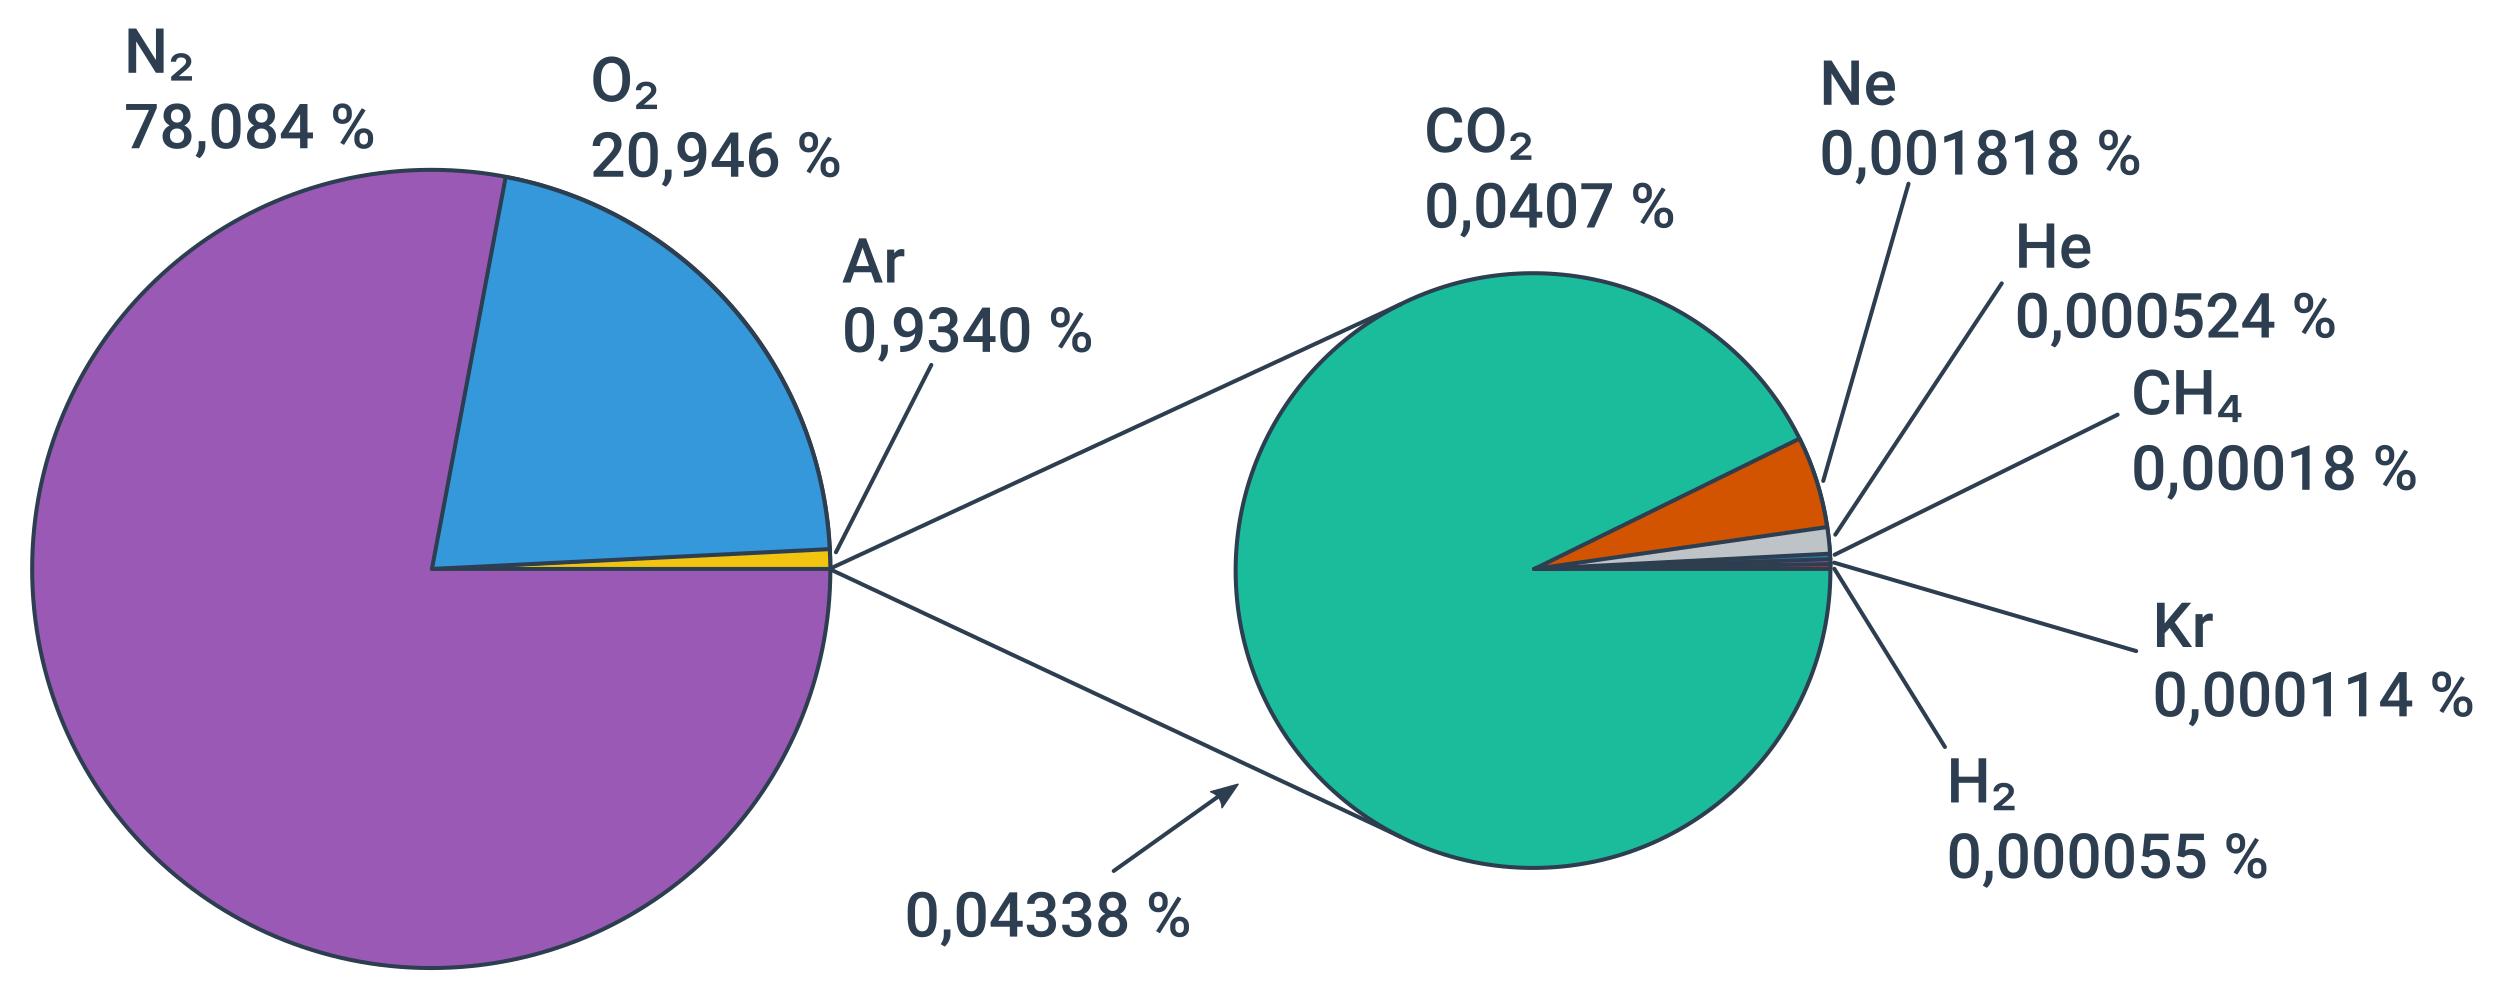 <?xml version="1.0" encoding="UTF-8"?>
<svg xmlns="http://www.w3.org/2000/svg" xmlns:xlink="http://www.w3.org/1999/xlink" width="1000px" height="401px" viewBox="0 0 999 401" version="1.1">
<g id="surface1">
<path style="fill-rule:evenodd;fill:rgb(60.784%,34.902%,71.373%);fill-opacity:1;stroke-width:12.444;stroke-linecap:butt;stroke-linejoin:round;stroke:rgb(17.255%,24.314%,31.373%);stroke-opacity:1;stroke-miterlimit:4;" d="M -521.487 1323.116 C -521.487 2001.302 -1071.279 2551.108 -1749.51 2551.108 C -2427.71 2551.108 -2977.503 2001.302 -2977.503 1323.116 C -2977.503 644.9 -2427.71 95.125 -1749.51 95.125 C -1071.279 95.125 -521.487 644.9 -521.487 1323.116 Z M -521.487 1323.116 " transform="matrix(-0,-0.13,0.13,-0,0,0.14)"/>
<path style="fill-rule:evenodd;fill:rgb(94.51%,76.863%,5.882%);fill-opacity:1;stroke-width:12.444;stroke-linecap:butt;stroke-linejoin:round;stroke:rgb(17.255%,24.314%,31.373%);stroke-opacity:1;stroke-miterlimit:4;" d="M 1325.123 1749.51 L 2549.1 1684.497 C 2550.119 1705.499 2551.108 1727.489 2551.108 1749.51 Z M 1325.123 1749.51 " transform="matrix(0.13,0,0,0.13,0,0.14)"/>
<path style="fill-rule:evenodd;fill:rgb(20.392%,59.608%,85.882%);fill-opacity:1;stroke-width:12.444;stroke-linecap:butt;stroke-linejoin:round;stroke:rgb(17.255%,24.314%,31.373%);stroke-opacity:1;stroke-miterlimit:4;" d="M 1325.123 1749.51 L 1552.104 543.507 C 2100.112 647.498 2521.117 1117.507 2549.1 1688.482 Z M 1325.123 1749.51 " transform="matrix(0.13,0,0,0.13,0,0.14)"/>
<path style=" stroke:none;fill-rule:evenodd;fill:rgb(17.255%,24.314%,31.373%);fill-opacity:1;" d="M 64.941 29.125 L 61.863 29.125 L 53.973 16.566 L 53.973 29.125 L 50.898 29.125 L 50.898 11.426 L 53.973 11.426 L 61.887 24.031 L 61.887 11.426 L 64.941 11.426 Z M 67.961 32.238 L 67.961 30.664 L 72.16 27.066 C 72.738 26.566 73.18 26.137 73.484 25.773 C 73.793 25.41 73.945 25.008 73.945 24.562 C 73.945 24.07 73.75 23.68 73.363 23.398 C 72.98 23.109 72.504 22.965 71.938 22.965 C 71.336 22.965 70.855 23.121 70.488 23.434 C 70.125 23.746 69.941 24.164 69.941 24.688 L 67.844 24.688 C 67.844 23.637 68.23 22.801 69.004 22.176 C 69.777 21.551 70.766 21.238 71.973 21.238 C 73.188 21.238 74.168 21.555 74.91 22.184 C 75.66 22.816 76.031 23.598 76.031 24.527 C 76.031 25.27 75.805 25.945 75.344 26.555 C 74.891 27.156 74.16 27.852 73.16 28.648 L 71.109 30.383 L 71.109 30.461 L 76.289 30.461 L 76.289 32.238 Z M 62.203 43.246 L 55.129 59.305 L 52.027 59.305 L 59.094 43.977 L 49.938 43.977 L 49.938 41.605 L 62.203 41.605 Z M 75.723 46.273 C 75.723 47.141 75.5 47.914 75.055 48.594 C 74.609 49.27 74 49.797 73.23 50.188 C 74.156 50.617 74.863 51.203 75.359 51.949 C 75.859 52.695 76.113 53.539 76.113 54.48 C 76.113 56.035 75.586 57.273 74.531 58.188 C 73.477 59.094 72.078 59.551 70.324 59.551 C 68.566 59.551 67.156 59.09 66.094 58.176 C 65.043 57.258 64.516 56.027 64.516 54.48 C 64.516 53.531 64.766 52.68 65.27 51.926 C 65.77 51.172 66.477 50.594 67.383 50.188 C 66.621 49.797 66.02 49.27 65.57 48.594 C 65.133 47.914 64.914 47.141 64.914 46.273 C 64.914 44.766 65.402 43.57 66.375 42.688 C 67.348 41.805 68.66 41.363 70.312 41.363 C 71.977 41.363 73.293 41.805 74.266 42.688 C 75.238 43.57 75.723 44.766 75.723 46.273 Z M 73.156 54.332 C 73.156 53.457 72.895 52.754 72.367 52.219 C 71.848 51.676 71.16 51.402 70.301 51.402 C 69.441 51.402 68.754 51.672 68.234 52.207 C 67.723 52.742 67.469 53.449 67.469 54.332 C 67.469 55.199 67.719 55.895 68.223 56.414 C 68.734 56.93 69.434 57.191 70.324 57.191 C 71.219 57.191 71.91 56.941 72.406 56.438 C 72.906 55.934 73.16 55.234 73.16 54.332 Z M 72.781 46.383 C 72.781 45.613 72.559 44.98 72.113 44.484 C 71.668 43.984 71.066 43.73 70.312 43.73 C 69.559 43.73 68.965 43.973 68.527 44.449 C 68.09 44.918 67.871 45.562 67.871 46.383 C 67.871 47.191 68.09 47.836 68.527 48.316 C 68.973 48.793 69.57 49.031 70.324 49.031 C 71.078 49.031 71.676 48.793 72.113 48.316 C 72.559 47.836 72.781 47.191 72.781 46.383 Z M 72.781 46.383 "/>
<path style=" stroke:none;fill-rule:evenodd;fill:rgb(17.255%,24.314%,31.373%);fill-opacity:1;" d="M 79.332 63.293 L 77.742 62.344 C 78.211 61.609 78.531 60.965 78.703 60.41 C 78.879 59.867 78.973 59.312 78.98 58.746 L 78.98 56.449 L 81.645 56.449 L 81.633 58.578 C 81.625 59.438 81.406 60.293 80.977 61.152 C 80.555 62.02 80.008 62.734 79.332 63.293 Z M 79.332 63.293 "/>
<path style=" stroke:none;fill-rule:evenodd;fill:rgb(17.255%,24.314%,31.373%);fill-opacity:1;" d="M 95.734 51.852 C 95.734 54.398 95.254 56.32 94.301 57.617 C 93.352 58.906 91.902 59.551 89.961 59.551 C 88.047 59.551 86.605 58.922 85.633 57.664 C 84.668 56.398 84.172 54.531 84.148 52.059 L 84.148 48.996 C 84.148 46.453 84.621 44.543 85.57 43.27 C 86.527 41.996 87.98 41.363 89.934 41.363 C 91.871 41.363 93.312 41.98 94.262 43.223 C 95.219 44.461 95.711 46.316 95.734 48.789 Z M 92.781 48.547 C 92.781 46.887 92.551 45.668 92.098 44.898 C 91.645 44.121 90.922 43.734 89.934 43.734 C 88.969 43.734 88.262 44.102 87.809 44.84 C 87.352 45.566 87.113 46.711 87.09 48.266 L 87.09 52.277 C 87.09 53.934 87.32 55.164 87.781 55.977 C 88.246 56.785 88.969 57.191 89.961 57.191 C 90.906 57.191 91.609 56.816 92.062 56.07 C 92.516 55.32 92.754 54.145 92.781 52.547 Z M 109.496 46.273 C 109.496 47.141 109.273 47.914 108.828 48.594 C 108.383 49.27 107.773 49.797 107.004 50.188 C 107.926 50.617 108.637 51.203 109.133 51.949 C 109.633 52.695 109.883 53.539 109.883 54.48 C 109.883 56.035 109.359 57.273 108.305 58.188 C 107.25 59.094 105.848 59.551 104.098 59.551 C 102.34 59.551 100.93 59.09 99.867 58.176 C 98.812 57.258 98.285 56.027 98.285 54.48 C 98.285 53.531 98.539 52.68 99.039 51.926 C 99.543 51.172 100.25 50.594 101.156 50.188 C 100.395 49.797 99.789 49.27 99.344 48.594 C 98.906 47.914 98.688 47.141 98.688 46.273 C 98.688 44.766 99.176 43.57 100.148 42.688 C 101.121 41.805 102.434 41.363 104.086 41.363 C 105.746 41.363 107.062 41.805 108.035 42.688 C 109.008 43.57 109.496 44.766 109.496 46.273 Z M 106.93 54.332 C 106.93 53.457 106.668 52.754 106.141 52.219 C 105.621 51.676 104.934 51.402 104.074 51.402 C 103.215 51.402 102.527 51.672 102.008 52.207 C 101.496 52.742 101.242 53.449 101.242 54.332 C 101.242 55.199 101.492 55.895 101.996 56.414 C 102.504 56.93 103.207 57.191 104.098 57.191 C 104.988 57.191 105.684 56.941 106.176 56.438 C 106.68 55.934 106.93 55.234 106.93 54.332 Z M 106.555 46.383 C 106.555 45.613 106.332 44.98 105.887 44.484 C 105.438 43.984 104.84 43.73 104.086 43.73 C 103.332 43.73 102.734 43.973 102.297 44.449 C 101.859 44.918 101.641 45.562 101.641 46.383 C 101.641 47.191 101.859 47.836 102.297 48.316 C 102.746 48.793 103.344 49.031 104.098 49.031 C 104.852 49.031 105.449 48.793 105.887 48.316 C 106.332 47.836 106.555 47.191 106.555 46.383 Z M 106.555 46.383 "/>
<path style=" stroke:none;fill-rule:evenodd;fill:rgb(17.255%,24.314%,31.373%);fill-opacity:1;" d="M 122.492 52.996 L 124.691 52.996 L 124.691 55.367 L 122.492 55.367 L 122.492 59.305 L 119.539 59.305 L 119.539 55.367 L 111.891 55.367 L 111.805 53.566 L 119.441 41.605 L 122.492 41.605 Z M 114.906 52.996 L 119.539 52.996 L 119.539 45.605 L 119.32 45.992 Z M 114.906 52.996 "/>
<path style=" stroke:none;fill-rule:evenodd;fill:rgb(17.255%,24.314%,31.373%);fill-opacity:1;" d="M 132.727 45.008 C 132.727 43.938 133.07 43.062 133.762 42.383 C 134.449 41.695 135.355 41.348 136.473 41.348 C 137.605 41.348 138.516 41.695 139.195 42.383 C 139.883 43.062 140.227 43.961 140.227 45.07 L 140.227 45.945 C 140.227 47.008 139.883 47.879 139.195 48.559 C 138.516 49.238 137.613 49.578 136.496 49.578 C 135.402 49.578 134.5 49.246 133.785 48.582 C 133.082 47.91 132.727 47.008 132.727 45.871 Z M 134.793 45.945 C 134.793 46.504 134.949 46.957 135.258 47.309 C 135.57 47.648 135.984 47.816 136.496 47.816 C 137 47.816 137.402 47.648 137.711 47.309 C 138.02 46.957 138.172 46.488 138.172 45.895 L 138.172 45.008 C 138.172 44.449 138.016 43.996 137.699 43.648 C 137.391 43.301 136.984 43.125 136.473 43.125 C 135.961 43.125 135.551 43.305 135.242 43.66 C 134.945 44.008 134.793 44.469 134.793 45.047 Z M 141.238 54.965 C 141.238 53.879 141.59 53 142.297 52.328 C 143 51.656 143.898 51.32 144.992 51.32 C 146.098 51.32 146.996 51.656 147.691 52.328 C 148.398 53 148.75 53.906 148.75 55.051 L 148.75 55.914 C 148.75 56.969 148.41 57.84 147.73 58.527 C 147.059 59.207 146.152 59.547 145.02 59.547 C 143.883 59.547 142.969 59.211 142.27 58.539 C 141.582 57.859 141.238 56.965 141.238 55.852 Z M 143.305 55.914 C 143.305 56.465 143.461 56.918 143.777 57.277 C 144.102 57.625 144.516 57.797 145.02 57.797 C 145.535 57.797 145.941 57.633 146.234 57.301 C 146.535 56.961 146.684 56.484 146.684 55.879 L 146.684 54.965 C 146.684 54.398 146.527 53.945 146.211 53.605 C 145.895 53.266 145.488 53.094 144.992 53.094 C 144.492 53.094 144.082 53.266 143.766 53.605 C 143.457 53.945 143.305 54.414 143.305 55.016 Z M 137.105 57.98 L 135.586 57.105 L 144.227 43.27 L 145.746 44.145 Z M 251.516 32.133 C 251.516 33.867 251.215 35.395 250.617 36.707 C 250.016 38.012 249.156 39.016 248.039 39.719 C 246.93 40.418 245.648 40.766 244.195 40.766 C 242.762 40.766 241.48 40.418 240.355 39.719 C 239.238 39.016 238.371 38.016 237.754 36.719 C 237.145 35.422 236.84 33.926 236.828 32.23 L 236.828 31.234 C 236.828 29.508 237.133 27.984 237.742 26.664 C 238.359 25.344 239.223 24.332 240.332 23.637 C 241.449 22.93 242.73 22.578 244.172 22.578 C 245.617 22.578 246.891 22.926 248.004 23.625 C 249.121 24.312 249.984 25.309 250.594 26.613 C 251.199 27.91 251.508 29.422 251.516 31.148 Z M 248.441 31.211 C 248.441 29.25 248.066 27.746 247.32 26.699 C 246.586 25.656 245.535 25.133 244.172 25.133 C 242.844 25.133 241.801 25.656 241.047 26.699 C 240.305 27.738 239.922 29.207 239.906 31.113 L 239.906 32.133 C 239.906 34.078 240.281 35.582 241.035 36.645 C 241.797 37.707 242.852 38.238 244.195 38.238 C 245.559 38.238 246.605 37.719 247.332 36.68 C 248.07 35.645 248.441 34.129 248.441 32.133 Z M 253.965 43.637 L 253.965 42.062 L 258.164 38.465 C 258.742 37.961 259.184 37.531 259.492 37.172 C 259.797 36.805 259.949 36.402 259.949 35.961 C 259.949 35.465 259.754 35.078 259.367 34.793 C 258.984 34.504 258.508 34.359 257.941 34.359 C 257.344 34.359 256.859 34.516 256.492 34.828 C 256.129 35.141 255.945 35.559 255.945 36.086 L 253.852 36.086 C 253.852 35.035 254.234 34.199 255.008 33.574 C 255.781 32.949 256.77 32.637 257.98 32.637 C 259.191 32.637 260.172 32.953 260.914 33.582 C 261.664 34.215 262.035 34.992 262.035 35.926 C 262.035 36.668 261.809 37.344 261.348 37.949 C 260.895 38.551 260.164 39.25 259.164 40.047 L 257.113 41.777 L 257.113 41.859 L 262.293 41.859 L 262.293 43.637 Z M 248.816 70.703 L 236.914 70.703 L 236.914 68.672 L 242.812 62.242 C 243.664 61.293 244.266 60.504 244.621 59.871 C 244.988 59.23 245.168 58.59 245.168 57.949 C 245.168 57.105 244.93 56.426 244.453 55.906 C 243.984 55.387 243.348 55.129 242.543 55.129 C 241.586 55.129 240.848 55.422 240.32 56.004 C 239.793 56.59 239.527 57.387 239.527 58.398 L 236.574 58.398 C 236.574 57.32 236.816 56.352 237.305 55.492 C 237.797 54.625 238.5 53.953 239.406 53.477 C 240.324 52.996 241.375 52.758 242.566 52.758 C 244.285 52.758 245.641 53.191 246.629 54.059 C 247.625 54.918 248.125 56.109 248.125 57.633 C 248.125 58.516 247.871 59.445 247.371 60.418 C 246.875 61.383 246.062 62.48 244.926 63.711 L 240.598 68.344 L 248.816 68.344 Z M 248.816 70.703 "/>
<path style=" stroke:none;fill-rule:evenodd;fill:rgb(17.255%,24.314%,31.373%);fill-opacity:1;" d="M 262.602 63.25 C 262.602 65.797 262.125 67.715 261.168 69.012 C 260.219 70.301 258.773 70.945 256.828 70.945 C 254.914 70.945 253.473 70.316 252.5 69.062 C 251.535 67.797 251.043 65.93 251.016 63.457 L 251.016 60.395 C 251.016 57.848 251.492 55.941 252.438 54.668 C 253.395 53.395 254.852 52.758 256.805 52.758 C 258.742 52.758 260.184 53.379 261.133 54.617 C 262.09 55.859 262.578 57.715 262.602 60.188 Z M 259.648 59.945 C 259.648 58.281 259.422 57.066 258.969 56.297 C 258.516 55.52 257.793 55.129 256.805 55.129 C 255.84 55.129 255.129 55.496 254.676 56.234 C 254.223 56.965 253.984 58.109 253.961 59.664 L 253.961 63.676 C 253.961 65.328 254.191 66.562 254.652 67.371 C 255.113 68.184 255.84 68.586 256.828 68.586 C 257.777 68.586 258.477 68.215 258.93 67.469 C 259.387 66.715 259.625 65.539 259.648 63.941 Z M 259.648 59.945 "/>
<path style=" stroke:none;fill-rule:evenodd;fill:rgb(17.255%,24.314%,31.373%);fill-opacity:1;" d="M 265.824 74.691 L 264.23 73.742 C 264.703 73.004 265.023 72.359 265.191 71.809 C 265.371 71.266 265.465 70.711 265.473 70.145 L 265.473 67.848 L 268.133 67.848 L 268.121 69.973 C 268.113 70.832 267.895 71.691 267.465 72.551 C 267.043 73.418 266.496 74.133 265.824 74.691 Z M 265.824 74.691 "/>
<path style=" stroke:none;fill-rule:evenodd;fill:rgb(17.255%,24.314%,31.373%);fill-opacity:1;" d="M 279.062 63.301 C 278.074 64.344 276.918 64.867 275.598 64.867 C 274.043 64.867 272.801 64.324 271.879 63.238 C 270.953 62.145 270.492 60.711 270.492 58.934 C 270.492 57.766 270.727 56.711 271.199 55.762 C 271.668 54.812 272.336 54.074 273.203 53.547 C 274.07 53.023 275.074 52.758 276.219 52.758 C 278 52.758 279.418 53.422 280.461 54.754 C 281.508 56.082 282.031 57.859 282.031 60.09 L 282.031 60.918 C 282.031 64.109 281.309 66.547 279.867 68.223 C 278.422 69.898 276.273 70.75 273.41 70.777 L 273.059 70.777 L 273.059 68.332 L 273.484 68.332 C 275.227 68.309 276.562 67.891 277.496 67.078 C 278.426 66.262 278.949 65 279.062 63.301 Z M 276.219 62.559 C 276.809 62.559 277.367 62.387 277.883 62.047 C 278.402 61.707 278.805 61.234 279.086 60.637 L 279.086 59.48 C 279.086 58.176 278.82 57.129 278.285 56.332 C 277.75 55.539 277.059 55.141 276.207 55.141 C 275.355 55.141 274.676 55.492 274.164 56.199 C 273.66 56.895 273.41 57.781 273.41 58.848 C 273.41 59.961 273.664 60.855 274.176 61.535 C 274.688 62.219 275.367 62.559 276.219 62.559 Z M 276.219 62.559 "/>
<path style=" stroke:none;fill-rule:evenodd;fill:rgb(17.255%,24.314%,31.373%);fill-opacity:1;" d="M 294.832 64.395 L 297.031 64.395 L 297.031 66.766 L 294.832 66.766 L 294.832 70.703 L 291.879 70.703 L 291.879 66.766 L 284.23 66.766 L 284.145 64.965 L 291.781 53 L 294.832 53 Z M 287.246 64.395 L 291.879 64.395 L 291.879 57 L 291.66 57.391 Z M 287.246 64.395 "/>
<path style=" stroke:none;fill-rule:evenodd;fill:rgb(17.255%,24.314%,31.373%);fill-opacity:1;" d="M 308.18 52.918 L 308.18 55.359 L 307.816 55.359 C 306.16 55.383 304.84 55.84 303.852 56.723 C 302.863 57.605 302.277 58.855 302.09 60.477 C 303.039 59.48 304.25 58.984 305.723 58.984 C 307.289 58.984 308.52 59.535 309.418 60.637 C 310.328 61.738 310.781 63.16 310.781 64.902 C 310.781 66.703 310.25 68.16 309.188 69.281 C 308.137 70.391 306.75 70.945 305.031 70.945 C 303.266 70.945 301.828 70.293 300.727 68.988 C 299.633 67.684 299.086 65.973 299.086 63.859 L 299.086 62.848 C 299.086 59.746 299.84 57.312 301.348 55.555 C 302.863 53.797 305.039 52.918 307.875 52.918 Z M 305.008 61.367 C 304.359 61.367 303.762 61.547 303.219 61.914 C 302.684 62.277 302.293 62.766 302.039 63.371 L 302.039 64.27 C 302.039 65.586 302.316 66.629 302.867 67.406 C 303.418 68.18 304.133 68.562 305.008 68.562 C 305.883 68.562 306.574 68.234 307.086 67.578 C 307.598 66.922 307.852 66.059 307.852 64.988 C 307.852 63.918 307.594 63.047 307.074 62.375 C 306.555 61.703 305.867 61.367 305.008 61.367 Z M 319.219 56.406 C 319.219 55.336 319.562 54.461 320.25 53.781 C 320.941 53.09 321.844 52.746 322.961 52.746 C 324.098 52.746 325.004 53.09 325.688 53.781 C 326.375 54.461 326.719 55.355 326.719 56.465 L 326.719 57.344 C 326.719 58.402 326.375 59.273 325.688 59.957 C 325.004 60.637 324.105 60.977 322.988 60.977 C 321.895 60.977 320.988 60.645 320.277 59.98 C 319.57 59.309 319.219 58.402 319.219 57.27 Z M 321.285 57.344 C 321.285 57.902 321.438 58.355 321.746 58.703 C 322.062 59.043 322.477 59.215 322.988 59.215 C 323.488 59.215 323.895 59.043 324.203 58.703 C 324.512 58.355 324.664 57.887 324.664 57.293 L 324.664 56.406 C 324.664 55.848 324.508 55.391 324.191 55.043 C 323.883 54.695 323.473 54.52 322.961 54.52 C 322.453 54.52 322.043 54.699 321.734 55.055 C 321.434 55.406 321.285 55.867 321.285 56.441 Z M 327.727 66.363 C 327.727 65.277 328.082 64.398 328.785 63.723 C 329.492 63.051 330.391 62.715 331.484 62.715 C 332.586 62.715 333.488 63.051 334.184 63.723 C 334.891 64.398 335.242 65.305 335.242 66.449 L 335.242 67.312 C 335.242 68.363 334.902 69.234 334.219 69.926 C 333.547 70.605 332.645 70.945 331.508 70.945 C 330.375 70.945 329.457 70.609 328.762 69.938 C 328.074 69.254 327.727 68.359 327.727 67.25 Z M 329.793 67.312 C 329.793 67.863 329.953 68.316 330.27 68.672 C 330.594 69.02 331.008 69.195 331.508 69.195 C 332.027 69.195 332.434 69.027 332.727 68.695 C 333.023 68.355 333.176 67.883 333.176 67.273 L 333.176 66.363 C 333.176 65.797 333.016 65.34 332.699 65 C 332.383 64.66 331.98 64.492 331.484 64.492 C 330.98 64.492 330.574 64.66 330.258 65 C 329.949 65.34 329.797 65.812 329.797 66.41 Z M 323.594 69.379 L 322.074 68.504 L 330.719 54.668 L 332.238 55.543 Z M 347.969 108.902 L 341.113 108.902 L 339.676 113.023 L 336.48 113.023 L 343.168 95.32 L 345.926 95.32 L 352.625 113.023 L 349.414 113.023 Z M 341.977 106.422 L 347.105 106.422 L 344.539 99.078 Z M 361.23 102.566 C 360.844 102.504 360.441 102.473 360.027 102.473 C 358.676 102.473 357.762 102.988 357.293 104.027 L 357.293 113.023 L 354.34 113.023 L 354.34 99.871 L 357.16 99.871 L 357.234 101.34 C 357.945 100.199 358.934 99.625 360.199 99.625 C 360.621 99.625 360.969 99.684 361.246 99.797 Z M 361.23 102.566 "/>
<path style=" stroke:none;fill-rule:evenodd;fill:rgb(17.255%,24.314%,31.373%);fill-opacity:1;" d="M 349.125 133.297 C 349.125 135.844 348.645 137.766 347.688 139.062 C 346.742 140.352 345.293 140.992 343.348 140.992 C 341.438 140.992 339.992 140.367 339.02 139.109 C 338.059 137.844 337.562 135.977 337.539 133.504 L 337.539 130.441 C 337.539 127.898 338.012 125.988 338.961 124.715 C 339.918 123.441 341.371 122.809 343.324 122.809 C 345.262 122.809 346.703 123.426 347.652 124.668 C 348.609 125.906 349.098 127.762 349.125 130.234 Z M 346.168 129.992 C 346.168 128.332 345.941 127.113 345.488 126.344 C 345.035 125.566 344.312 125.176 343.324 125.176 C 342.359 125.176 341.652 125.547 341.199 126.285 C 340.742 127.012 340.504 128.156 340.48 129.711 L 340.48 133.723 C 340.48 135.379 340.711 136.609 341.172 137.422 C 341.637 138.23 342.359 138.637 343.348 138.637 C 344.297 138.637 345 138.262 345.453 137.516 C 345.906 136.762 346.145 135.59 346.168 133.992 Z M 346.168 129.992 "/>
<path style=" stroke:none;fill-rule:evenodd;fill:rgb(17.255%,24.314%,31.373%);fill-opacity:1;" d="M 352.344 144.738 L 350.754 143.789 C 351.223 143.055 351.543 142.41 351.715 141.855 C 351.891 141.312 351.984 140.758 351.992 140.191 L 351.992 137.895 L 354.656 137.895 L 354.645 140.023 C 354.637 140.879 354.418 141.738 353.988 142.598 C 353.566 143.465 353.02 144.18 352.344 144.738 Z M 352.344 144.738 "/>
<path style=" stroke:none;fill-rule:evenodd;fill:rgb(17.255%,24.314%,31.373%);fill-opacity:1;" d="M 365.586 133.348 C 364.594 134.395 363.441 134.914 362.121 134.914 C 360.562 134.914 359.324 134.371 358.398 133.285 C 357.477 132.191 357.012 130.758 357.012 128.984 C 357.012 127.816 357.25 126.758 357.719 125.809 C 358.188 124.863 358.855 124.125 359.723 123.598 C 360.59 123.07 361.598 122.809 362.738 122.809 C 364.523 122.809 365.938 123.473 366.98 124.801 C 368.027 126.129 368.551 127.91 368.551 130.137 L 368.551 130.965 C 368.551 134.156 367.828 136.594 366.387 138.27 C 364.945 139.949 362.793 140.801 359.93 140.824 L 359.578 140.824 L 359.578 138.379 L 360.004 138.379 C 361.746 138.355 363.082 137.938 364.016 137.129 C 364.949 136.309 365.473 135.051 365.586 133.348 Z M 362.738 132.605 C 363.332 132.605 363.887 132.434 364.406 132.094 C 364.922 131.754 365.324 131.285 365.609 130.684 L 365.609 129.531 C 365.609 128.227 365.34 127.176 364.805 126.383 C 364.27 125.586 363.578 125.191 362.727 125.191 C 361.875 125.191 361.195 125.543 360.684 126.246 C 360.184 126.945 359.93 127.828 359.93 128.898 C 359.93 130.008 360.188 130.902 360.695 131.586 C 361.207 132.266 361.887 132.605 362.738 132.605 Z M 374.773 130.551 L 376.574 130.551 C 377.48 130.543 378.199 130.309 378.727 129.848 C 379.262 129.383 379.527 128.715 379.527 127.84 C 379.527 126.996 379.305 126.344 378.859 125.883 C 378.422 125.414 377.75 125.176 376.844 125.176 C 376.047 125.176 375.395 125.41 374.883 125.871 C 374.375 126.324 374.117 126.922 374.117 127.656 L 371.164 127.656 C 371.164 126.75 371.402 125.922 371.883 125.176 C 372.367 124.434 373.039 123.852 373.898 123.438 C 374.766 123.016 375.734 122.809 376.805 122.809 C 378.57 122.809 379.957 123.254 380.965 124.145 C 381.977 125.027 382.484 126.258 382.484 127.84 C 382.484 128.633 382.227 129.383 381.715 130.09 C 381.215 130.785 380.562 131.312 379.758 131.668 C 380.73 132 381.469 132.523 381.973 133.238 C 382.484 133.949 382.738 134.801 382.738 135.789 C 382.738 137.379 382.191 138.645 381.098 139.582 C 380.012 140.523 378.582 140.992 376.805 140.992 C 375.102 140.992 373.711 140.539 372.625 139.633 C 371.535 138.727 370.992 137.516 370.992 136.008 L 373.949 136.008 C 373.949 136.789 374.207 137.422 374.727 137.906 C 375.254 138.395 375.957 138.637 376.84 138.637 C 377.758 138.637 378.48 138.395 379.004 137.906 C 379.531 137.422 379.797 136.715 379.797 135.789 C 379.797 134.859 379.52 134.141 378.969 133.641 C 378.418 133.137 377.598 132.887 376.512 132.887 L 374.773 132.887 Z M 374.773 130.551 "/>
<path style=" stroke:none;fill-rule:evenodd;fill:rgb(17.255%,24.314%,31.373%);fill-opacity:1;" d="M 395.504 134.441 L 397.703 134.441 L 397.703 136.812 L 395.504 136.812 L 395.504 140.75 L 392.547 140.75 L 392.547 136.812 L 384.902 136.812 L 384.816 135.012 L 392.453 123.051 L 395.504 123.051 Z M 387.918 134.441 L 392.547 134.441 L 392.547 127.051 L 392.328 127.438 Z M 387.918 134.441 "/>
<path style=" stroke:none;fill-rule:evenodd;fill:rgb(17.255%,24.314%,31.373%);fill-opacity:1;" d="M 411.199 133.297 C 411.199 135.844 410.719 137.766 409.762 139.062 C 408.816 140.352 407.367 140.992 405.422 140.992 C 403.512 140.992 402.066 140.367 401.094 139.109 C 400.129 137.844 399.637 135.977 399.613 133.504 L 399.613 130.441 C 399.613 127.898 400.086 125.988 401.035 124.715 C 401.992 123.441 403.445 122.809 405.398 122.809 C 407.336 122.809 408.777 123.426 409.727 124.668 C 410.684 125.906 411.172 127.762 411.199 130.234 Z M 408.242 129.992 C 408.242 128.332 408.016 127.113 407.562 126.344 C 407.109 125.566 406.387 125.176 405.398 125.176 C 404.434 125.176 403.727 125.547 403.27 126.285 C 402.816 127.012 402.578 128.156 402.555 129.711 L 402.555 133.723 C 402.555 135.379 402.785 136.609 403.246 137.422 C 403.707 138.23 404.434 138.637 405.422 138.637 C 406.371 138.637 407.07 138.262 407.527 137.516 C 407.98 136.762 408.219 135.59 408.242 133.992 Z M 408.242 129.992 "/>
<path style=" stroke:none;fill-rule:evenodd;fill:rgb(17.255%,24.314%,31.373%);fill-opacity:1;" d="M 419.891 126.453 C 419.891 125.383 420.234 124.508 420.922 123.828 C 421.613 123.141 422.516 122.793 423.633 122.793 C 424.77 122.793 425.676 123.141 426.359 123.828 C 427.047 124.508 427.391 125.406 427.391 126.516 L 427.391 127.391 C 427.391 128.453 427.047 129.324 426.359 130.004 C 425.676 130.684 424.777 131.023 423.66 131.023 C 422.562 131.023 421.66 130.691 420.949 130.027 C 420.242 129.355 419.891 128.453 419.891 127.316 Z M 421.957 127.391 C 421.957 127.949 422.109 128.402 422.418 128.75 C 422.734 129.094 423.148 129.262 423.66 129.262 C 424.16 129.262 424.566 129.094 424.875 128.75 C 425.184 128.402 425.336 127.934 425.336 127.34 L 425.336 126.453 C 425.336 125.895 425.18 125.441 424.863 125.094 C 424.555 124.742 424.145 124.57 423.633 124.57 C 423.125 124.57 422.715 124.746 422.406 125.105 C 422.105 125.453 421.957 125.914 421.957 126.492 Z M 428.398 136.41 C 428.398 135.324 428.754 134.445 429.457 133.773 C 430.164 133.102 431.062 132.762 432.156 132.762 C 433.258 132.762 434.156 133.102 434.855 133.773 C 435.559 134.445 435.914 135.352 435.914 136.496 L 435.914 137.359 C 435.914 138.414 435.574 139.285 434.891 139.973 C 434.219 140.652 433.316 140.992 432.18 140.992 C 431.047 140.992 430.129 140.656 429.434 139.984 C 428.746 139.305 428.398 138.41 428.398 137.297 Z M 430.465 137.359 C 430.465 137.91 430.625 138.363 430.941 138.719 C 431.266 139.07 431.68 139.242 432.18 139.242 C 432.699 139.242 433.105 139.078 433.395 138.746 C 433.695 138.406 433.848 137.93 433.848 137.324 L 433.848 136.41 C 433.848 135.844 433.688 135.391 433.371 135.051 C 433.055 134.707 432.652 134.539 432.156 134.539 C 431.652 134.539 431.246 134.707 430.93 135.051 C 430.621 135.391 430.465 135.859 430.465 136.461 Z M 424.266 139.426 L 422.746 138.551 L 431.391 124.715 L 432.91 125.59 Z M 424.266 139.426 "/>
<path style="fill:none;stroke-width:12.444;stroke-linecap:round;stroke-linejoin:round;stroke:rgb(17.255%,24.314%,31.373%);stroke-opacity:1;stroke-miterlimit:4;" d="M 2568.335 1698.039 L 2861.738 1121.822 " transform="matrix(0.13,0,0,0.13,0,0.14)"/>
<path style="fill-rule:evenodd;fill:rgb(10.196%,73.725%,61.176%);fill-opacity:1;stroke-width:12.444;stroke-linecap:butt;stroke-linejoin:round;stroke:rgb(17.255%,24.314%,31.373%);stroke-opacity:1;stroke-miterlimit:4;" d="M -839.51 4713.118 C -839.51 5218.462 -1249.151 5628.112 -1754.483 5628.112 C -2259.845 5628.112 -2669.486 5218.462 -2669.486 4713.118 C -2669.486 4207.774 -2259.845 3798.124 -1754.483 3798.124 C -1249.151 3798.124 -839.51 4207.774 -839.51 4713.118 Z M -839.51 4713.118 " transform="matrix(-0,-0.13,0.13,-0,0,0.14)"/>
<path style="fill-rule:evenodd;fill:rgb(75.294%,22.353%,16.863%);fill-opacity:1;stroke-width:12.444;stroke-linecap:butt;stroke-linejoin:round;stroke:rgb(17.255%,24.314%,31.373%);stroke-opacity:1;stroke-miterlimit:4;" d="M 4717.103 1749.51 L 5628.112 1730.485 L 5628.112 1749.51 Z M 4717.103 1749.51 " transform="matrix(0.13,0,0,0.13,0,0.14)"/>
<path style="fill-rule:evenodd;fill:rgb(60.784%,34.902%,71.373%);fill-opacity:1;stroke-width:12.444;stroke-linecap:butt;stroke-linejoin:round;stroke:rgb(17.255%,24.314%,31.373%);stroke-opacity:1;stroke-miterlimit:4;" d="M 4717.103 1749.51 L 5627.123 1716.494 L 5628.112 1734.5 Z M 4717.103 1749.51 " transform="matrix(0.13,0,0,0.13,0,0.14)"/>
<path style="fill-rule:evenodd;fill:rgb(16.078%,50.196%,72.549%);fill-opacity:1;stroke-width:12.444;stroke-linecap:butt;stroke-linejoin:round;stroke:rgb(17.255%,24.314%,31.373%);stroke-opacity:1;stroke-miterlimit:4;" d="M 4717.103 1749.51 L 5626.105 1698.488 L 5628.112 1719.49 Z M 4717.103 1749.51 " transform="matrix(0.13,0,0,0.13,0,0.14)"/>
<path style="fill:none;stroke-width:12.444;stroke-linecap:round;stroke-linejoin:round;stroke:rgb(17.255%,24.314%,31.373%);stroke-opacity:1;stroke-miterlimit:4;" d="M 2548.112 1749.51 L 4305.116 2573.495 " transform="matrix(0.13,0,0,0.13,0,0.14)"/>
<path style="fill-rule:evenodd;fill:rgb(74.118%,76.471%,78.039%);fill-opacity:1;stroke-width:12.444;stroke-linecap:butt;stroke-linejoin:round;stroke:rgb(17.255%,24.314%,31.373%);stroke-opacity:1;stroke-miterlimit:4;" d="M 4717.103 1749.51 L 5627.123 1702.503 C 5625.116 1671.494 5622.12 1641.505 5617.117 1612.503 Z M 4717.103 1749.51 " transform="matrix(0.13,0,0,0.13,0,0.14)"/>
<path style="fill:none;stroke-width:12.444;stroke-linecap:round;stroke-linejoin:round;stroke:rgb(17.255%,24.314%,31.373%);stroke-opacity:1;stroke-miterlimit:4;" d="M 2548.112 1749.51 L 4305.116 935.501 " transform="matrix(0.13,0,0,0.13,0,0.14)"/>
<path style=" stroke:none;fill-rule:evenodd;fill:rgb(17.255%,24.314%,31.373%);fill-opacity:1;" d="M 584.422 55.074 C 584.242 56.965 583.547 58.438 582.328 59.5 C 581.113 60.555 579.496 61.082 577.48 61.082 C 576.07 61.082 574.824 60.75 573.746 60.086 C 572.676 59.41 571.852 58.461 571.266 57.227 C 570.684 55.996 570.379 54.566 570.355 52.938 L 570.355 51.281 C 570.355 49.613 570.648 48.141 571.242 46.871 C 571.832 45.598 572.68 44.617 573.781 43.926 C 574.895 43.238 576.172 42.895 577.625 42.895 C 579.578 42.895 581.148 43.426 582.34 44.488 C 583.531 45.547 584.227 47.047 584.422 48.984 L 581.355 48.984 C 581.211 47.711 580.84 46.797 580.238 46.238 C 579.648 45.668 578.777 45.387 577.625 45.387 C 576.289 45.387 575.258 45.875 574.535 46.855 C 573.824 47.828 573.457 49.262 573.441 51.148 L 573.441 52.715 C 573.441 54.629 573.781 56.09 574.465 57.094 C 575.152 58.098 576.156 58.602 577.48 58.602 C 578.688 58.602 579.594 58.328 580.203 57.785 C 580.809 57.242 581.195 56.34 581.355 55.074 Z M 601.293 52.449 C 601.293 54.184 600.996 55.707 600.395 57.02 C 599.793 58.324 598.938 59.332 597.816 60.035 C 596.707 60.73 595.426 61.082 593.977 61.082 C 592.543 61.082 591.262 60.73 590.133 60.035 C 589.016 59.332 588.148 58.328 587.531 57.031 C 586.926 55.734 586.617 54.242 586.609 52.547 L 586.609 51.551 C 586.609 49.824 586.914 48.301 587.52 46.977 C 588.137 45.656 589 44.648 590.109 43.949 C 591.227 43.246 592.508 42.895 593.953 42.895 C 595.395 42.895 596.672 43.242 597.781 43.938 C 598.898 44.629 599.762 45.625 600.371 46.93 C 600.977 48.227 601.285 49.738 601.293 51.465 Z M 598.219 51.523 C 598.219 49.562 597.844 48.059 597.102 47.016 C 596.363 45.969 595.312 45.445 593.953 45.445 C 592.621 45.445 591.582 45.969 590.828 47.016 C 590.082 48.051 589.699 49.523 589.684 51.43 L 589.684 52.449 C 589.684 54.395 590.062 55.898 590.816 56.961 C 591.578 58.02 592.629 58.551 593.977 58.551 C 595.336 58.551 596.383 58.035 597.113 56.996 C 597.852 55.957 598.219 54.441 598.219 52.449 Z M 603.742 63.949 L 603.742 62.375 L 607.941 58.777 C 608.52 58.277 608.961 57.848 609.27 57.488 C 609.574 57.121 609.73 56.719 609.73 56.277 C 609.73 55.781 609.535 55.391 609.145 55.109 C 608.762 54.82 608.289 54.676 607.723 54.676 C 607.121 54.676 606.637 54.832 606.273 55.145 C 605.906 55.457 605.723 55.875 605.723 56.398 L 603.629 56.398 C 603.629 55.352 604.016 54.512 604.785 53.887 C 605.559 53.262 606.551 52.949 607.758 52.949 C 608.973 52.949 609.949 53.266 610.691 53.898 C 611.441 54.527 611.816 55.309 611.816 56.238 C 611.816 56.984 611.586 57.656 611.125 58.266 C 610.672 58.867 609.945 59.566 608.941 60.359 L 606.891 62.094 L 606.891 62.172 L 612.07 62.172 L 612.07 63.949 Z M 581.977 83.566 C 581.977 86.109 581.5 88.031 580.543 89.328 C 579.594 90.617 578.148 91.262 576.203 91.262 C 574.289 91.262 572.848 90.633 571.875 89.375 C 570.91 88.113 570.414 86.242 570.391 83.773 L 570.391 80.707 C 570.391 78.164 570.863 76.254 571.812 74.98 C 572.77 73.711 574.223 73.074 576.176 73.074 C 578.113 73.074 579.559 73.691 580.504 74.934 C 581.461 76.172 581.953 78.027 581.977 80.5 Z M 579.023 80.258 C 579.023 78.598 578.797 77.383 578.34 76.609 C 577.887 75.832 577.168 75.445 576.18 75.445 C 575.215 75.445 574.504 75.812 574.051 76.551 C 573.598 77.281 573.355 78.422 573.332 79.98 L 573.332 83.992 C 573.332 85.645 573.562 86.875 574.027 87.688 C 574.488 88.496 575.215 88.902 576.203 88.902 C 577.152 88.902 577.852 88.527 578.305 87.785 C 578.758 87.031 579 85.855 579.023 84.258 Z M 579.023 80.258 "/>
<path style=" stroke:none;fill-rule:evenodd;fill:rgb(17.255%,24.314%,31.373%);fill-opacity:1;" d="M 585.199 95.004 L 583.605 94.055 C 584.074 93.32 584.395 92.676 584.566 92.125 C 584.746 91.582 584.836 91.027 584.848 90.457 L 584.848 88.16 L 587.508 88.16 L 587.496 90.289 C 587.488 91.148 587.27 92.008 586.84 92.867 C 586.418 93.734 585.871 94.445 585.199 95.004 Z M 585.199 95.004 "/>
<path style=" stroke:none;fill-rule:evenodd;fill:rgb(17.255%,24.314%,31.373%);fill-opacity:1;" d="M 601.598 83.566 C 601.598 86.109 601.121 88.031 600.164 89.328 C 599.215 90.617 597.77 91.262 595.824 91.262 C 593.91 91.262 592.469 90.633 591.496 89.375 C 590.531 88.113 590.035 86.242 590.012 83.773 L 590.012 80.707 C 590.012 78.164 590.488 76.254 591.434 74.98 C 592.391 73.711 593.848 73.074 595.801 73.074 C 597.734 73.074 599.18 73.691 600.129 74.934 C 601.082 76.172 601.574 78.027 601.598 80.5 Z M 598.645 80.258 C 598.645 78.598 598.418 77.383 597.965 76.609 C 597.508 75.832 596.789 75.445 595.801 75.445 C 594.836 75.445 594.125 75.812 593.672 76.551 C 593.219 77.281 592.98 78.422 592.953 79.98 L 592.953 83.992 C 592.953 85.645 593.188 86.875 593.648 87.688 C 594.109 88.496 594.836 88.902 595.824 88.902 C 596.773 88.902 597.473 88.527 597.926 87.785 C 598.379 87.031 598.621 85.855 598.645 84.258 Z M 598.645 80.258 "/>
<path style=" stroke:none;fill-rule:evenodd;fill:rgb(17.255%,24.314%,31.373%);fill-opacity:1;" d="M 614.203 84.707 L 616.406 84.707 L 616.406 87.078 L 614.203 87.078 L 614.203 91.016 L 611.25 91.016 L 611.25 87.078 L 603.605 87.078 L 603.52 85.277 L 611.152 73.316 L 614.203 73.316 Z M 606.617 84.707 L 611.25 84.707 L 611.25 77.316 L 611.031 77.707 Z M 629.898 83.566 C 629.898 86.109 629.422 88.031 628.465 89.328 C 627.516 90.617 626.07 91.262 624.125 91.262 C 622.211 91.262 620.77 90.633 619.797 89.375 C 618.832 88.113 618.34 86.242 618.312 83.773 L 618.312 80.707 C 618.312 78.164 618.789 76.254 619.734 74.98 C 620.691 73.711 622.148 73.074 624.102 73.074 C 626.039 73.074 627.48 73.691 628.43 74.934 C 629.387 76.172 629.875 78.027 629.898 80.5 Z M 626.945 80.258 C 626.945 78.598 626.719 77.383 626.266 76.609 C 625.812 75.832 625.09 75.445 624.102 75.445 C 623.137 75.445 622.426 75.812 621.973 76.551 C 621.52 77.281 621.281 78.422 621.258 79.98 L 621.258 83.992 C 621.258 85.645 621.488 86.875 621.949 87.688 C 622.41 88.496 623.137 88.902 624.125 88.902 C 625.074 88.902 625.773 88.527 626.227 87.785 C 626.684 87.031 626.922 85.855 626.945 84.258 Z M 644.293 74.957 L 637.219 91.016 L 634.117 91.016 L 641.18 75.688 L 632.027 75.688 L 632.027 73.316 L 644.293 73.316 Z M 652.742 76.719 C 652.742 75.652 653.086 74.773 653.777 74.094 C 654.465 73.406 655.367 73.062 656.488 73.062 C 657.621 73.062 658.531 73.406 659.211 74.094 C 659.898 74.773 660.242 75.672 660.242 76.781 L 660.242 77.656 C 660.242 78.719 659.898 79.59 659.211 80.27 C 658.531 80.949 657.629 81.293 656.512 81.293 C 655.418 81.293 654.512 80.961 653.801 80.293 C 653.094 79.621 652.742 78.719 652.742 77.582 Z M 654.809 77.656 C 654.809 78.215 654.965 78.668 655.27 79.02 C 655.586 79.359 656 79.527 656.512 79.527 C 657.016 79.527 657.418 79.359 657.727 79.02 C 658.035 78.668 658.188 78.199 658.188 77.609 L 658.188 76.719 C 658.188 76.16 658.031 75.707 657.715 75.359 C 657.406 75.012 656.996 74.836 656.488 74.836 C 655.977 74.836 655.566 75.016 655.258 75.371 C 654.961 75.719 654.809 76.18 654.809 76.758 Z M 661.254 86.676 C 661.254 85.59 661.605 84.711 662.309 84.039 C 663.016 83.367 663.914 83.031 665.008 83.031 C 666.113 83.031 667.012 83.367 667.707 84.039 C 668.414 84.711 668.766 85.621 668.766 86.762 L 668.766 87.625 C 668.766 88.68 668.426 89.551 667.746 90.238 C 667.07 90.922 666.168 91.262 665.035 91.262 C 663.898 91.262 662.984 90.926 662.285 90.25 C 661.598 89.57 661.254 88.676 661.254 87.566 Z M 663.32 87.625 C 663.32 88.176 663.477 88.629 663.793 88.988 C 664.117 89.336 664.531 89.512 665.035 89.512 C 665.551 89.512 665.957 89.344 666.25 89.012 C 666.551 88.672 666.699 88.195 666.699 87.59 L 666.699 86.676 C 666.699 86.109 666.539 85.656 666.227 85.316 C 665.91 84.977 665.504 84.805 665.008 84.805 C 664.508 84.805 664.098 84.977 663.781 85.316 C 663.473 85.656 663.32 86.125 663.32 86.727 Z M 657.121 89.691 L 655.602 88.816 L 664.242 74.98 L 665.762 75.855 Z M 657.121 89.691 "/>
<path style="fill-rule:evenodd;fill:rgb(82.745%,32.941%,0%);fill-opacity:1;stroke-width:12.444;stroke-linecap:butt;stroke-linejoin:round;stroke:rgb(17.255%,24.314%,31.373%);stroke-opacity:1;stroke-miterlimit:4;" d="M 4717.103 1749.51 L 5533.107 1348.498 C 5575.112 1432.505 5604.114 1523.493 5618.105 1620.503 Z M 4717.103 1749.51 " transform="matrix(0.13,0,0,0.13,0,0.14)"/>
<path style=" stroke:none;fill-rule:evenodd;fill:rgb(17.255%,24.314%,31.373%);fill-opacity:1;" d="M 743.07 41.922 L 739.996 41.922 L 732.105 29.363 L 732.105 41.922 L 729.027 41.922 L 729.027 24.219 L 732.105 24.219 L 740.02 36.828 L 740.02 24.219 L 743.07 24.219 Z M 752.211 42.164 C 750.34 42.164 748.82 41.578 747.652 40.402 C 746.496 39.219 745.914 37.645 745.914 35.684 L 745.914 35.32 C 745.914 34.008 746.168 32.836 746.668 31.805 C 747.18 30.77 747.895 29.961 748.809 29.387 C 749.723 28.812 750.746 28.523 751.871 28.523 C 753.664 28.523 755.047 29.094 756.02 30.238 C 757 31.379 757.488 32.996 757.488 35.09 L 757.488 36.281 L 748.895 36.281 C 748.984 37.367 749.344 38.227 749.977 38.859 C 750.617 39.488 751.418 39.805 752.383 39.805 C 753.734 39.805 754.84 39.258 755.691 38.164 L 757.281 39.684 C 756.754 40.469 756.051 41.082 755.168 41.52 C 754.293 41.949 753.309 42.164 752.211 42.164 Z M 751.859 30.895 C 751.051 30.895 750.395 31.18 749.891 31.746 C 749.395 32.312 749.082 33.102 748.941 34.117 L 754.57 34.117 L 754.57 33.898 C 754.508 32.906 754.242 32.164 753.781 31.66 C 753.32 31.148 752.68 30.895 751.859 30.895 Z M 740.094 62.383 C 740.094 64.93 739.613 66.852 738.656 68.148 C 737.711 69.438 736.262 70.082 734.316 70.082 C 732.406 70.082 730.961 69.453 729.988 68.195 C 729.023 66.93 728.531 65.062 728.508 62.59 L 728.508 59.527 C 728.508 56.984 728.98 55.074 729.93 53.801 C 730.887 52.527 732.34 51.895 734.293 51.895 C 736.23 51.895 737.672 52.512 738.621 53.754 C 739.578 54.992 740.066 56.848 740.09 59.32 Z M 737.137 59.078 C 737.137 57.418 736.91 56.199 736.457 55.43 C 736.004 54.652 735.281 54.262 734.293 54.262 C 733.328 54.262 732.621 54.633 732.164 55.371 C 731.711 56.098 731.473 57.242 731.449 58.797 L 731.449 62.809 C 731.449 64.465 731.68 65.695 732.141 66.508 C 732.602 67.316 733.328 67.723 734.316 67.723 C 735.266 67.723 735.965 67.348 736.422 66.602 C 736.875 65.848 737.113 64.676 737.137 63.078 Z M 737.137 59.078 "/>
<path style=" stroke:none;fill-rule:evenodd;fill:rgb(17.255%,24.314%,31.373%);fill-opacity:1;" d="M 743.312 73.824 L 741.723 72.875 C 742.191 72.137 742.512 71.496 742.68 70.941 C 742.859 70.398 742.953 69.844 742.961 69.277 L 742.961 66.98 L 745.625 66.98 L 745.613 69.109 C 745.602 69.965 745.383 70.824 744.953 71.684 C 744.535 72.551 743.988 73.266 743.312 73.824 Z M 743.312 73.824 "/>
<path style=" stroke:none;fill-rule:evenodd;fill:rgb(17.255%,24.314%,31.373%);fill-opacity:1;" d="M 759.715 62.383 C 759.715 64.93 759.234 66.852 758.277 68.148 C 757.332 69.438 755.883 70.082 753.938 70.082 C 752.027 70.082 750.582 69.453 749.609 68.195 C 748.645 66.93 748.152 65.062 748.129 62.59 L 748.129 59.527 C 748.129 56.984 748.602 55.074 749.551 53.801 C 750.508 52.527 751.961 51.895 753.914 51.895 C 755.852 51.895 757.293 52.512 758.242 53.754 C 759.199 54.992 759.688 56.848 759.715 59.32 Z M 756.758 59.078 C 756.758 57.418 756.531 56.199 756.078 55.43 C 755.625 54.652 754.902 54.262 753.914 54.262 C 752.949 54.262 752.242 54.633 751.785 55.371 C 751.332 56.098 751.094 57.242 751.07 58.797 L 751.07 62.809 C 751.07 64.465 751.301 65.695 751.762 66.508 C 752.227 67.316 752.949 67.723 753.938 67.723 C 754.887 67.723 755.59 67.348 756.043 66.602 C 756.496 65.848 756.734 64.676 756.758 63.078 Z M 756.758 59.078 "/>
<path style=" stroke:none;fill-rule:evenodd;fill:rgb(17.255%,24.314%,31.373%);fill-opacity:1;" d="M 773.863 62.383 C 773.863 64.93 773.387 66.852 772.43 68.148 C 771.48 69.438 770.035 70.082 768.09 70.082 C 766.176 70.082 764.734 69.453 763.762 68.195 C 762.797 66.93 762.305 65.062 762.277 62.59 L 762.277 59.527 C 762.277 56.984 762.754 55.074 763.699 53.801 C 764.656 52.527 766.113 51.895 768.066 51.895 C 770.004 51.895 771.445 52.512 772.395 53.754 C 773.352 54.992 773.84 56.848 773.863 59.32 Z M 770.91 59.078 C 770.91 57.418 770.684 56.199 770.23 55.43 C 769.777 54.652 769.055 54.262 768.066 54.262 C 767.102 54.262 766.391 54.633 765.938 55.371 C 765.484 56.098 765.246 57.242 765.223 58.797 L 765.223 62.809 C 765.223 64.465 765.453 65.695 765.914 66.508 C 766.375 67.316 767.102 67.723 768.09 67.723 C 769.039 67.723 769.738 67.348 770.191 66.602 C 770.648 65.848 770.887 64.676 770.91 63.078 Z M 770.91 59.078 "/>
<path style=" stroke:none;fill-rule:evenodd;fill:rgb(17.255%,24.314%,31.373%);fill-opacity:1;" d="M 784.477 69.836 L 781.535 69.836 L 781.535 55.625 L 777.195 57.109 L 777.195 54.617 L 784.102 52.074 L 784.477 52.074 Z M 801.777 56.805 C 801.777 57.672 801.555 58.445 801.109 59.125 C 800.664 59.801 800.055 60.328 799.285 60.719 C 800.207 61.148 800.918 61.734 801.414 62.48 C 801.914 63.227 802.164 64.07 802.164 65.012 C 802.164 66.566 801.641 67.801 800.586 68.719 C 799.531 69.625 798.129 70.078 796.379 70.078 C 794.621 70.078 793.211 69.621 792.148 68.707 C 791.094 67.789 790.566 66.559 790.566 65.012 C 790.566 64.062 790.82 63.211 791.32 62.457 C 791.824 61.703 792.531 61.125 793.438 60.719 C 792.676 60.328 792.07 59.801 791.625 59.125 C 791.188 58.445 790.969 57.672 790.969 56.805 C 790.969 55.297 791.457 54.102 792.43 53.219 C 793.402 52.336 794.715 51.895 796.367 51.895 C 798.027 51.895 799.344 52.336 800.316 53.219 C 801.289 54.102 801.777 55.297 801.777 56.805 Z M 799.211 64.863 C 799.211 63.988 798.949 63.285 798.422 62.75 C 797.902 62.207 797.215 61.934 796.355 61.934 C 795.496 61.934 794.809 62.203 794.289 62.738 C 793.777 63.273 793.523 63.98 793.523 64.863 C 793.523 65.73 793.773 66.426 794.277 66.945 C 794.785 67.461 795.488 67.723 796.379 67.723 C 797.27 67.723 797.965 67.469 798.457 66.969 C 798.961 66.465 799.211 65.766 799.211 64.863 Z M 798.836 56.914 C 798.836 56.145 798.613 55.512 798.168 55.016 C 797.719 54.516 797.121 54.262 796.367 54.262 C 795.613 54.262 795.016 54.504 794.578 54.98 C 794.141 55.449 793.922 56.094 793.922 56.914 C 793.922 57.723 794.141 58.367 794.578 58.848 C 795.027 59.324 795.625 59.562 796.379 59.562 C 797.133 59.562 797.73 59.324 798.168 58.848 C 798.613 58.367 798.836 57.723 798.836 56.914 Z M 812.777 69.836 L 809.836 69.836 L 809.836 55.625 L 805.496 57.109 L 805.496 54.617 L 812.402 52.074 L 812.777 52.074 Z M 830.078 56.805 C 830.078 57.672 829.855 58.445 829.41 59.125 C 828.965 59.801 828.355 60.328 827.586 60.719 C 828.512 61.148 829.219 61.734 829.715 62.48 C 830.215 63.227 830.469 64.07 830.469 65.012 C 830.469 66.566 829.941 67.801 828.887 68.719 C 827.832 69.625 826.43 70.078 824.68 70.078 C 822.922 70.078 821.512 69.621 820.449 68.707 C 819.395 67.789 818.871 66.559 818.871 65.012 C 818.871 64.062 819.121 63.211 819.625 62.457 C 820.125 61.703 820.832 61.125 821.738 60.719 C 820.977 60.328 820.371 59.801 819.926 59.125 C 819.488 58.445 819.27 57.672 819.27 56.805 C 819.27 55.297 819.758 54.102 820.73 53.219 C 821.703 52.336 823.016 51.895 824.668 51.895 C 826.328 51.895 827.648 52.336 828.621 53.219 C 829.594 54.102 830.078 55.297 830.078 56.805 Z M 827.512 64.863 C 827.512 63.988 827.25 63.285 826.723 62.75 C 826.203 62.207 825.516 61.934 824.656 61.934 C 823.797 61.934 823.109 62.203 822.59 62.738 C 822.078 63.273 821.824 63.98 821.824 64.863 C 821.824 65.73 822.074 66.426 822.578 66.945 C 823.09 67.461 823.789 67.723 824.68 67.723 C 825.57 67.723 826.266 67.469 826.758 66.969 C 827.262 66.465 827.512 65.766 827.512 64.863 Z M 827.137 56.914 C 827.137 56.145 826.914 55.512 826.469 55.016 C 826.023 54.516 825.422 54.262 824.668 54.262 C 823.914 54.262 823.32 54.504 822.883 54.98 C 822.445 55.449 822.227 56.094 822.227 56.914 C 822.227 57.723 822.445 58.367 822.883 58.848 C 823.328 59.324 823.926 59.562 824.68 59.562 C 825.434 59.562 826.031 59.324 826.469 58.848 C 826.914 58.367 827.137 57.723 827.137 56.914 Z M 839.16 55.539 C 839.16 54.469 839.504 53.594 840.191 52.914 C 840.883 52.227 841.785 51.879 842.902 51.879 C 844.039 51.879 844.945 52.227 845.629 52.914 C 846.316 53.594 846.66 54.492 846.66 55.602 L 846.66 56.477 C 846.66 57.539 846.316 58.41 845.629 59.09 C 844.945 59.77 844.047 60.109 842.93 60.109 C 841.836 60.109 840.93 59.777 840.219 59.113 C 839.512 58.441 839.16 57.539 839.16 56.402 Z M 841.227 56.477 C 841.227 57.035 841.379 57.488 841.688 57.836 C 842.004 58.18 842.418 58.348 842.93 58.348 C 843.43 58.348 843.836 58.18 844.145 57.836 C 844.453 57.488 844.605 57.02 844.605 56.426 L 844.605 55.539 C 844.605 54.98 844.449 54.527 844.133 54.18 C 843.824 53.828 843.414 53.656 842.902 53.656 C 842.395 53.656 841.984 53.832 841.676 54.191 C 841.375 54.539 841.227 55 841.227 55.578 Z M 847.668 65.496 C 847.668 64.41 848.023 63.531 848.727 62.859 C 849.434 62.188 850.332 61.848 851.426 61.848 C 852.527 61.848 853.43 62.188 854.125 62.859 C 854.832 63.531 855.184 64.438 855.184 65.582 L 855.184 66.445 C 855.184 67.5 854.844 68.371 854.16 69.059 C 853.488 69.738 852.586 70.078 851.449 70.078 C 850.316 70.078 849.398 69.742 848.703 69.07 C 848.016 68.391 847.668 67.496 847.668 66.383 Z M 849.734 66.445 C 849.734 66.996 849.895 67.449 850.211 67.805 C 850.535 68.156 850.949 68.328 851.449 68.328 C 851.969 68.328 852.375 68.164 852.668 67.832 C 852.965 67.492 853.117 67.016 853.117 66.41 L 853.117 65.496 C 853.117 64.93 852.957 64.477 852.641 64.137 C 852.324 63.793 851.922 63.625 851.426 63.625 C 850.922 63.625 850.516 63.793 850.199 64.137 C 849.891 64.477 849.734 64.945 849.734 65.547 Z M 843.535 68.512 L 842.016 67.637 L 850.66 53.801 L 852.18 54.676 Z M 843.535 68.512 "/>
<path style="fill:none;stroke-width:12.444;stroke-linecap:round;stroke-linejoin:round;stroke:rgb(17.255%,24.314%,31.373%);stroke-opacity:1;stroke-miterlimit:4;" d="M 5606.151 1478.583 L 5868.425 564.329 " transform="matrix(0.13,0,0,0.13,0,0.14)"/>
<path style=" stroke:none;fill-rule:evenodd;fill:rgb(17.255%,24.314%,31.373%);fill-opacity:1;" d="M 821.207 107.102 L 818.141 107.102 L 818.141 99.234 L 810.227 99.234 L 810.227 107.102 L 807.152 107.102 L 807.152 89.398 L 810.227 89.398 L 810.227 96.766 L 818.141 96.766 L 818.141 89.398 L 821.207 89.398 Z M 830.348 107.344 C 828.477 107.344 826.957 106.758 825.789 105.582 C 824.629 104.398 824.051 102.824 824.051 100.863 L 824.051 100.5 C 824.051 99.188 824.301 98.016 824.805 96.984 C 825.316 95.949 826.027 95.141 826.945 94.566 C 827.859 93.992 828.883 93.703 830.008 93.703 C 831.797 93.703 833.18 94.273 834.152 95.418 C 835.133 96.559 835.625 98.176 835.625 100.27 L 835.625 101.461 L 827.027 101.461 C 827.117 102.547 827.48 103.406 828.109 104.039 C 828.75 104.668 829.555 104.984 830.52 104.984 C 831.871 104.984 832.973 104.438 833.824 103.344 L 835.418 104.863 C 834.891 105.648 834.184 106.262 833.301 106.699 C 832.426 107.129 831.441 107.344 830.348 107.344 Z M 829.996 96.074 C 829.184 96.074 828.527 96.359 828.027 96.926 C 827.531 97.492 827.215 98.281 827.078 99.297 L 832.707 99.297 L 832.707 99.078 C 832.641 98.09 832.379 97.344 831.918 96.84 C 831.453 96.328 830.812 96.074 829.996 96.074 Z M 829.996 96.074 "/>
<path style=" stroke:none;fill-rule:evenodd;fill:rgb(17.255%,24.314%,31.373%);fill-opacity:1;" d="M 818.215 127.562 C 818.215 130.109 817.738 132.031 816.781 133.328 C 815.832 134.617 814.387 135.262 812.441 135.262 C 810.527 135.262 809.086 134.633 808.113 133.375 C 807.148 132.109 806.652 130.242 806.629 127.77 L 806.629 124.707 C 806.629 122.164 807.105 120.254 808.051 118.98 C 809.008 117.707 810.465 117.074 812.418 117.074 C 814.352 117.074 815.797 117.691 816.746 118.934 C 817.699 120.172 818.191 122.027 818.215 124.5 Z M 815.262 124.258 C 815.262 122.598 815.035 121.379 814.582 120.609 C 814.125 119.832 813.406 119.445 812.418 119.445 C 811.453 119.445 810.742 119.812 810.289 120.551 C 809.836 121.277 809.598 122.422 809.57 123.977 L 809.57 127.988 C 809.57 129.645 809.801 130.875 810.266 131.688 C 810.727 132.496 811.453 132.902 812.441 132.902 C 813.391 132.902 814.09 132.527 814.543 131.781 C 814.996 131.027 815.238 129.855 815.262 128.258 Z M 815.262 124.258 "/>
<path style=" stroke:none;fill-rule:evenodd;fill:rgb(17.255%,24.314%,31.373%);fill-opacity:1;" d="M 821.438 139.004 L 819.844 138.055 C 820.312 137.32 820.633 136.676 820.805 136.125 C 820.984 135.582 821.078 135.023 821.086 134.457 L 821.086 132.16 L 823.746 132.16 L 823.734 134.289 C 823.727 135.148 823.508 136.004 823.078 136.863 C 822.656 137.73 822.109 138.445 821.438 139.004 Z M 837.836 127.562 C 837.836 130.109 837.359 132.031 836.402 133.328 C 835.453 134.617 834.008 135.262 832.062 135.262 C 830.148 135.262 828.707 134.633 827.734 133.375 C 826.77 132.109 826.273 130.242 826.25 127.77 L 826.25 124.707 C 826.25 122.164 826.727 120.254 827.672 118.98 C 828.629 117.707 830.086 117.074 832.039 117.074 C 833.977 117.074 835.418 117.691 836.367 118.934 C 837.32 120.172 837.812 122.027 837.836 124.5 Z M 834.883 124.258 C 834.883 122.598 834.656 121.379 834.203 120.609 C 833.746 119.832 833.027 119.445 832.039 119.445 C 831.074 119.445 830.363 119.812 829.91 120.551 C 829.457 121.277 829.219 122.422 829.191 123.977 L 829.191 127.988 C 829.191 129.645 829.426 130.875 829.887 131.688 C 830.348 132.496 831.074 132.902 832.062 132.902 C 833.012 132.902 833.711 132.527 834.164 131.781 C 834.617 131.027 834.859 129.855 834.883 128.258 Z M 851.988 127.562 C 851.988 130.109 851.508 132.031 850.555 133.328 C 849.605 134.617 848.156 135.262 846.215 135.262 C 844.301 135.262 842.859 134.633 841.887 133.375 C 840.922 132.109 840.426 130.242 840.402 127.77 L 840.402 124.707 C 840.402 122.164 840.875 120.254 841.824 118.98 C 842.781 117.707 844.234 117.074 846.188 117.074 C 848.125 117.074 849.566 117.691 850.516 118.934 C 851.473 120.172 851.965 122.027 851.988 124.5 Z M 849.035 124.258 C 849.035 122.598 848.805 121.379 848.352 120.609 C 847.898 119.832 847.176 119.445 846.188 119.445 C 845.223 119.445 844.516 119.812 844.062 120.551 C 843.605 121.277 843.367 122.422 843.344 123.977 L 843.344 127.988 C 843.344 129.645 843.574 130.875 844.035 131.688 C 844.5 132.496 845.223 132.902 846.215 132.902 C 847.16 132.902 847.863 132.527 848.316 131.781 C 848.77 131.027 849.008 129.855 849.035 128.258 Z M 866.137 127.562 C 866.137 130.109 865.66 132.031 864.703 133.328 C 863.754 134.617 862.309 135.262 860.363 135.262 C 858.449 135.262 857.008 134.633 856.035 133.375 C 855.07 132.109 854.578 130.242 854.551 127.77 L 854.551 124.707 C 854.551 122.164 855.027 120.254 855.977 118.98 C 856.93 117.707 858.387 117.074 860.34 117.074 C 862.277 117.074 863.719 117.691 864.668 118.934 C 865.625 120.172 866.113 122.027 866.137 124.5 Z M 863.184 124.258 C 863.184 122.598 862.957 121.379 862.504 120.609 C 862.051 119.832 861.328 119.445 860.34 119.445 C 859.375 119.445 858.664 119.812 858.211 120.551 C 857.758 121.277 857.52 122.422 857.496 123.977 L 857.496 127.988 C 857.496 129.645 857.727 130.875 858.188 131.688 C 858.648 132.496 859.375 132.902 860.363 132.902 C 861.312 132.902 862.012 132.527 862.469 131.781 C 862.922 131.027 863.16 129.855 863.184 128.258 Z M 869.543 126.238 L 870.504 117.316 L 880.008 117.316 L 880.008 119.867 L 872.957 119.867 L 872.473 124.102 C 873.289 123.629 874.215 123.395 875.242 123.395 C 876.93 123.395 878.238 123.934 879.172 125.012 C 880.109 126.09 880.582 127.539 880.582 129.363 C 880.582 131.164 880.062 132.598 879.023 133.668 C 877.988 134.73 876.566 135.262 874.758 135.262 C 873.137 135.262 871.793 134.801 870.723 133.887 C 869.66 132.961 869.086 131.746 868.996 130.238 L 871.852 130.238 C 871.965 131.098 872.273 131.758 872.777 132.223 C 873.277 132.676 873.934 132.902 874.746 132.902 C 875.652 132.902 876.359 132.578 876.859 131.93 C 877.371 131.281 877.625 130.398 877.625 129.277 C 877.625 128.199 877.348 127.352 876.789 126.727 C 876.23 126.094 875.457 125.777 874.477 125.777 C 873.941 125.777 873.488 125.852 873.117 125.996 C 872.742 126.133 872.34 126.41 871.902 126.824 Z M 894.805 135.016 L 882.902 135.016 L 882.902 132.988 L 888.801 126.555 C 889.648 125.605 890.254 124.816 890.609 124.184 C 890.977 123.543 891.156 122.902 891.156 122.266 C 891.156 121.422 890.918 120.738 890.441 120.223 C 889.969 119.703 889.332 119.441 888.531 119.441 C 887.574 119.441 886.832 119.734 886.309 120.32 C 885.781 120.902 885.516 121.699 885.516 122.715 L 882.562 122.715 C 882.562 121.637 882.805 120.668 883.293 119.809 C 883.785 118.941 884.488 118.27 885.395 117.789 C 886.312 117.312 887.363 117.074 888.555 117.074 C 890.273 117.074 891.629 117.508 892.617 118.375 C 893.613 119.234 894.113 120.426 894.113 121.949 C 894.113 122.832 893.859 123.758 893.359 124.73 C 892.863 125.695 892.051 126.793 890.914 128.027 L 886.586 132.66 L 894.805 132.66 Z M 907.047 128.707 L 909.246 128.707 L 909.246 131.078 L 907.047 131.078 L 907.047 135.016 L 904.094 135.016 L 904.094 131.078 L 896.445 131.078 L 896.359 129.277 L 903.996 117.316 L 907.047 117.316 Z M 899.461 128.707 L 904.094 128.707 L 904.094 121.316 L 903.875 121.703 Z M 917.281 120.719 C 917.281 119.648 917.629 118.773 918.316 118.094 C 919.004 117.406 919.91 117.059 921.027 117.059 C 922.16 117.059 923.07 117.406 923.75 118.094 C 924.438 118.773 924.785 119.672 924.785 120.781 L 924.785 121.656 C 924.785 122.719 924.438 123.59 923.75 124.27 C 923.07 124.949 922.172 125.289 921.051 125.289 C 919.957 125.289 919.055 124.957 918.34 124.293 C 917.637 123.621 917.281 122.719 917.281 121.582 Z M 919.348 121.656 C 919.348 122.215 919.504 122.668 919.812 123.016 C 920.129 123.359 920.539 123.527 921.051 123.527 C 921.555 123.527 921.961 123.359 922.266 123.016 C 922.574 122.668 922.73 122.199 922.73 121.605 L 922.73 120.719 C 922.73 120.16 922.57 119.707 922.254 119.359 C 921.945 119.008 921.539 118.836 921.027 118.836 C 920.516 118.836 920.109 119.016 919.801 119.371 C 919.5 119.719 919.348 120.18 919.348 120.758 Z M 925.793 130.676 C 925.793 129.59 926.145 128.711 926.852 128.039 C 927.555 127.367 928.457 127.031 929.551 127.031 C 930.652 127.031 931.551 127.367 932.25 128.039 C 932.953 128.711 933.305 129.617 933.305 130.762 L 933.305 131.625 C 933.305 132.68 932.965 133.551 932.285 134.238 C 931.613 134.918 930.707 135.258 929.574 135.258 C 928.438 135.258 927.523 134.922 926.828 134.25 C 926.137 133.57 925.793 132.676 925.793 131.562 Z M 927.859 131.625 C 927.859 132.176 928.02 132.629 928.332 132.988 C 928.656 133.336 929.07 133.508 929.574 133.508 C 930.094 133.508 930.496 133.344 930.789 133.012 C 931.09 132.672 931.238 132.195 931.238 131.59 L 931.238 130.676 C 931.238 130.109 931.082 129.656 930.766 129.316 C 930.449 128.977 930.043 128.805 929.551 128.805 C 929.047 128.805 928.637 128.977 928.32 129.316 C 928.012 129.656 927.859 130.125 927.859 130.727 Z M 921.66 133.691 L 920.141 132.816 L 928.785 118.98 L 930.305 119.855 Z M 921.66 133.691 "/>
<path style="fill:none;stroke-width:12.444;stroke-linecap:round;stroke-linejoin:round;stroke:rgb(17.255%,24.314%,31.373%);stroke-opacity:1;stroke-miterlimit:4;" d="M 5643.242 1644.021 L 6155.327 870.848 " transform="matrix(0.13,0,0,0.13,0,0.14)"/>
<path style=" stroke:none;fill-rule:evenodd;fill:rgb(17.255%,24.314%,31.373%);fill-opacity:1;" d="M 867.238 159.977 C 867.062 161.867 866.363 163.34 865.148 164.402 C 863.934 165.457 862.316 165.984 860.297 165.984 C 858.887 165.984 857.645 165.652 856.566 164.984 C 855.496 164.312 854.668 163.359 854.086 162.129 C 853.504 160.898 853.199 159.465 853.176 157.836 L 853.176 156.184 C 853.176 154.516 853.469 153.043 854.062 151.77 C 854.652 150.5 855.5 149.52 856.602 148.828 C 857.715 148.141 858.992 147.797 860.445 147.797 C 862.398 147.797 863.969 148.328 865.16 149.387 C 866.352 150.449 867.047 151.949 867.238 153.887 L 864.176 153.887 C 864.031 152.613 863.656 151.699 863.059 151.141 C 862.465 150.57 861.594 150.289 860.445 150.289 C 859.105 150.289 858.078 150.777 857.355 151.758 C 856.645 152.73 856.277 154.16 856.262 156.051 L 856.262 157.617 C 856.262 159.531 856.602 160.992 857.285 161.996 C 857.973 163 858.977 163.504 860.297 163.504 C 861.508 163.504 862.414 163.23 863.023 162.688 C 863.629 162.145 864.016 161.242 864.176 159.977 Z M 884.043 165.738 L 880.977 165.738 L 880.977 157.875 L 873.062 157.875 L 873.062 165.738 L 869.988 165.738 L 869.988 148.039 L 873.062 148.039 L 873.062 155.406 L 880.977 155.406 L 880.977 148.039 L 884.043 148.039 Z M 886.742 166.891 L 886.742 165.191 L 891.844 157.996 L 894.594 157.996 L 894.594 165.156 L 896.09 165.156 L 896.09 166.891 L 894.594 166.891 L 894.594 168.852 L 892.5 168.852 L 892.5 166.891 Z M 892.508 165.156 L 892.508 160.383 L 892.43 160.383 L 888.973 165.078 L 888.973 165.156 Z M 864.797 188.469 C 864.797 191.012 864.316 192.934 863.363 194.23 C 862.414 195.52 860.969 196.164 859.023 196.164 C 857.109 196.164 855.668 195.535 854.695 194.277 C 853.73 193.016 853.234 191.145 853.211 188.672 L 853.211 185.609 C 853.211 183.066 853.684 181.156 854.633 179.883 C 855.59 178.613 857.043 177.977 858.996 177.977 C 860.934 177.977 862.379 178.594 863.324 179.836 C 864.281 181.074 864.773 182.93 864.797 185.402 Z M 861.844 185.16 C 861.844 183.5 861.617 182.281 861.16 181.512 C 860.707 180.734 859.988 180.348 858.996 180.348 C 858.031 180.348 857.324 180.715 856.871 181.453 C 856.418 182.184 856.176 183.324 856.152 184.879 L 856.152 188.895 C 856.152 190.547 856.383 191.777 856.848 192.59 C 857.309 193.398 858.031 193.805 859.023 193.805 C 859.969 193.805 860.672 193.43 861.125 192.688 C 861.578 191.934 861.816 190.758 861.844 189.16 Z M 868.02 199.906 L 866.426 198.957 C 866.895 198.223 867.215 197.578 867.387 197.027 C 867.562 196.484 867.656 195.926 867.664 195.359 L 867.664 193.062 L 870.328 193.062 L 870.316 195.191 C 870.309 196.051 870.09 196.91 869.66 197.766 C 869.238 198.637 868.691 199.348 868.02 199.906 Z M 884.418 188.469 C 884.418 191.012 883.941 192.934 882.984 194.23 C 882.035 195.52 880.59 196.164 878.645 196.164 C 876.73 196.164 875.289 195.535 874.316 194.277 C 873.352 193.016 872.855 191.145 872.832 188.672 L 872.832 185.609 C 872.832 183.066 873.305 181.156 874.254 179.883 C 875.211 178.613 876.664 177.977 878.617 177.977 C 880.555 177.977 882 178.594 882.945 179.836 C 883.902 181.074 884.395 182.93 884.418 185.402 Z M 881.465 185.16 C 881.465 183.5 881.238 182.281 880.781 181.512 C 880.328 180.734 879.609 180.348 878.617 180.348 C 877.656 180.348 876.945 180.715 876.492 181.453 C 876.039 182.184 875.797 183.324 875.773 184.879 L 875.773 188.895 C 875.773 190.547 876.004 191.777 876.469 192.59 C 876.93 193.398 877.656 193.805 878.645 193.805 C 879.59 193.805 880.293 193.43 880.746 192.688 C 881.199 191.934 881.441 190.758 881.465 189.16 Z M 881.465 185.16 "/>
<path style=" stroke:none;fill-rule:evenodd;fill:rgb(17.255%,24.314%,31.373%);fill-opacity:1;" d="M 898.57 188.469 C 898.57 191.012 898.09 192.934 897.133 194.23 C 896.188 195.52 894.738 196.164 892.793 196.164 C 890.883 196.164 889.438 195.535 888.465 194.277 C 887.5 193.016 887.008 191.145 886.984 188.672 L 886.984 185.609 C 886.984 183.066 887.457 181.156 888.406 179.883 C 889.363 178.613 890.816 177.977 892.77 177.977 C 894.707 177.977 896.148 178.594 897.098 179.836 C 898.055 181.074 898.543 182.93 898.57 185.402 Z M 895.613 185.16 C 895.613 183.5 895.387 182.281 894.934 181.512 C 894.48 180.734 893.758 180.348 892.77 180.348 C 891.805 180.348 891.098 180.715 890.641 181.453 C 890.188 182.184 889.949 183.324 889.926 184.879 L 889.926 188.895 C 889.926 190.547 890.156 191.777 890.617 192.59 C 891.078 193.398 891.805 193.805 892.793 193.805 C 893.742 193.805 894.445 193.43 894.898 192.688 C 895.352 191.934 895.59 190.758 895.613 189.16 Z M 895.613 185.16 "/>
<path style=" stroke:none;fill-rule:evenodd;fill:rgb(17.255%,24.314%,31.373%);fill-opacity:1;" d="M 912.719 188.469 C 912.719 191.012 912.242 192.934 911.285 194.23 C 910.336 195.52 908.891 196.164 906.945 196.164 C 905.031 196.164 903.59 195.535 902.617 194.277 C 901.652 193.016 901.156 191.145 901.133 188.672 L 901.133 185.609 C 901.133 183.066 901.609 181.156 902.555 179.883 C 903.512 178.613 904.969 177.977 906.922 177.977 C 908.859 177.977 910.301 178.594 911.25 179.836 C 912.203 181.074 912.695 182.93 912.719 185.402 Z M 909.766 185.16 C 909.766 183.5 909.539 182.281 909.086 181.512 C 908.629 180.734 907.91 180.348 906.922 180.348 C 905.957 180.348 905.246 180.715 904.793 181.453 C 904.34 182.184 904.102 183.324 904.074 184.879 L 904.074 188.895 C 904.074 190.547 904.309 191.777 904.77 192.59 C 905.23 193.398 905.957 193.805 906.945 193.805 C 907.895 193.805 908.594 193.43 909.047 192.688 C 909.504 191.934 909.742 190.758 909.766 189.16 Z M 909.766 185.16 "/>
<path style=" stroke:none;fill-rule:evenodd;fill:rgb(17.255%,24.314%,31.373%);fill-opacity:1;" d="M 923.332 195.918 L 920.391 195.918 L 920.391 181.707 L 916.051 183.191 L 916.051 180.699 L 922.957 178.156 L 923.332 178.156 Z M 923.332 195.918 "/>
<path style=" stroke:none;fill-rule:evenodd;fill:rgb(17.255%,24.314%,31.373%);fill-opacity:1;" d="M 940.633 182.887 C 940.633 183.754 940.41 184.527 939.965 185.207 C 939.52 185.883 938.91 186.414 938.141 186.801 C 939.062 187.23 939.773 187.82 940.266 188.562 C 940.77 189.309 941.02 190.152 941.02 191.094 C 941.02 192.648 940.496 193.887 939.441 194.801 C 938.387 195.707 936.984 196.164 935.234 196.164 C 933.477 196.164 932.066 195.703 931.004 194.789 C 929.949 193.875 929.422 192.641 929.422 191.094 C 929.422 190.145 929.676 189.293 930.176 188.539 C 930.68 187.785 931.383 187.207 932.293 186.801 C 931.531 186.414 930.926 185.883 930.48 185.207 C 930.043 184.527 929.824 183.754 929.824 182.887 C 929.824 181.379 930.312 180.184 931.285 179.301 C 932.258 178.418 933.57 177.977 935.223 177.977 C 936.883 177.977 938.199 178.418 939.172 179.301 C 940.145 180.184 940.633 181.379 940.633 182.887 Z M 938.066 190.945 C 938.066 190.07 937.805 189.367 937.277 188.832 C 936.758 188.289 936.07 188.016 935.211 188.016 C 934.352 188.016 933.664 188.285 933.145 188.82 C 932.633 189.355 932.379 190.062 932.379 190.945 C 932.379 191.812 932.629 192.508 933.133 193.027 C 933.641 193.547 934.344 193.805 935.234 193.805 C 936.125 193.805 936.82 193.555 937.312 193.051 C 937.816 192.547 938.066 191.848 938.066 190.949 Z M 937.691 182.996 C 937.691 182.227 937.469 181.594 937.023 181.102 C 936.574 180.598 935.977 180.348 935.223 180.348 C 934.469 180.348 933.871 180.586 933.434 181.062 C 932.996 181.535 932.777 182.176 932.777 182.996 C 932.777 183.809 932.996 184.449 933.434 184.93 C 933.883 185.406 934.48 185.648 935.234 185.648 C 935.988 185.648 936.582 185.406 937.023 184.93 C 937.469 184.449 937.691 183.809 937.691 182.996 Z M 949.715 181.621 C 949.715 180.551 950.059 179.676 950.746 178.996 C 951.438 178.309 952.34 177.965 953.457 177.965 C 954.594 177.965 955.5 178.309 956.18 178.996 C 956.871 179.676 957.215 180.574 957.215 181.684 L 957.215 182.559 C 957.215 183.621 956.871 184.492 956.18 185.172 C 955.5 185.852 954.602 186.195 953.48 186.195 C 952.387 186.195 951.484 185.863 950.77 185.195 C 950.066 184.523 949.715 183.621 949.715 182.484 Z M 951.781 182.559 C 951.781 183.117 951.934 183.57 952.242 183.922 C 952.559 184.262 952.973 184.43 953.48 184.43 C 953.984 184.43 954.391 184.262 954.699 183.922 C 955.004 183.57 955.16 183.102 955.16 182.512 L 955.16 181.621 C 955.16 181.062 955 180.609 954.688 180.262 C 954.379 179.914 953.969 179.738 953.457 179.738 C 952.945 179.738 952.539 179.918 952.23 180.273 C 951.93 180.621 951.781 181.082 951.781 181.66 Z M 958.223 191.578 C 958.223 190.492 958.574 189.613 959.281 188.941 C 959.984 188.27 960.887 187.934 961.98 187.934 C 963.082 187.934 963.98 188.27 964.68 188.941 C 965.383 189.613 965.738 190.523 965.738 191.664 L 965.738 192.527 C 965.738 193.582 965.395 194.453 964.715 195.141 C 964.043 195.82 963.141 196.164 962.004 196.164 C 960.871 196.164 959.953 195.828 959.258 195.152 C 958.566 194.473 958.223 193.578 958.223 192.465 Z M 960.289 192.527 C 960.289 193.078 960.449 193.531 960.766 193.891 C 961.09 194.238 961.5 194.41 962.004 194.41 C 962.523 194.41 962.93 194.246 963.219 193.914 C 963.52 193.574 963.668 193.098 963.668 192.492 L 963.668 191.578 C 963.668 191.012 963.512 190.559 963.195 190.219 C 962.879 189.879 962.473 189.707 961.98 189.707 C 961.477 189.707 961.066 189.879 960.754 190.219 C 960.445 190.559 960.289 191.027 960.289 191.629 Z M 954.09 194.594 L 952.57 193.719 L 961.215 179.883 L 962.734 180.758 Z M 867.371 251.156 L 865.367 253.285 L 865.367 258.805 L 862.289 258.805 L 862.289 241.105 L 865.367 241.105 L 865.367 249.406 L 867.07 247.305 L 872.246 241.105 L 875.969 241.105 L 869.391 248.945 L 876.344 258.805 L 872.699 258.805 Z M 884.586 248.352 C 884.199 248.285 883.797 248.254 883.383 248.254 C 882.031 248.254 881.117 248.77 880.648 249.809 L 880.648 258.805 L 877.695 258.805 L 877.695 245.652 L 880.516 245.652 L 880.586 247.121 C 881.301 245.98 882.289 245.406 883.555 245.406 C 883.977 245.406 884.324 245.465 884.598 245.578 Z M 873.355 279.082 C 873.355 281.625 872.875 283.547 871.918 284.844 C 870.973 286.133 869.523 286.777 867.578 286.777 C 865.668 286.777 864.223 286.148 863.25 284.891 C 862.285 283.625 861.793 281.758 861.77 279.285 L 861.77 276.223 C 861.77 273.68 862.242 271.77 863.191 270.496 C 864.148 269.223 865.602 268.59 867.555 268.59 C 869.492 268.59 870.934 269.207 871.883 270.449 C 872.84 271.688 873.328 273.543 873.355 276.016 Z M 870.398 275.773 C 870.398 274.113 870.172 272.895 869.719 272.125 C 869.266 271.348 868.543 270.961 867.555 270.961 C 866.59 270.961 865.883 271.328 865.426 272.066 C 864.973 272.793 864.734 273.938 864.711 275.492 L 864.711 279.504 C 864.711 281.16 864.941 282.391 865.402 283.203 C 865.863 284.012 866.59 284.418 867.578 284.418 C 868.527 284.418 869.227 284.043 869.684 283.297 C 870.137 282.543 870.375 281.371 870.398 279.773 Z M 876.574 290.52 L 874.984 289.57 C 875.453 288.836 875.773 288.191 875.941 287.641 C 876.121 287.098 876.215 286.539 876.223 285.973 L 876.223 283.676 L 878.887 283.676 L 878.875 285.805 C 878.867 286.664 878.648 287.52 878.219 288.379 C 877.797 289.246 877.25 289.961 876.574 290.52 Z M 876.574 290.52 "/>
<path style=" stroke:none;fill-rule:evenodd;fill:rgb(17.255%,24.314%,31.373%);fill-opacity:1;" d="M 892.977 279.082 C 892.977 281.625 892.496 283.547 891.539 284.844 C 890.594 286.133 889.145 286.777 887.199 286.777 C 885.289 286.777 883.844 286.148 882.871 284.891 C 881.906 283.625 881.414 281.758 881.391 279.285 L 881.391 276.223 C 881.391 273.68 881.863 271.77 882.812 270.496 C 883.77 269.223 885.223 268.59 887.176 268.59 C 889.113 268.59 890.555 269.207 891.504 270.449 C 892.461 271.688 892.949 273.543 892.977 276.016 Z M 890.02 275.773 C 890.02 274.113 889.793 272.895 889.34 272.125 C 888.887 271.348 888.164 270.961 887.176 270.961 C 886.211 270.961 885.504 271.328 885.047 272.066 C 884.594 272.793 884.355 273.938 884.332 275.492 L 884.332 279.504 C 884.332 281.16 884.562 282.391 885.023 283.203 C 885.488 284.012 886.211 284.418 887.199 284.418 C 888.148 284.418 888.852 284.043 889.305 283.297 C 889.758 282.543 889.996 281.371 890.02 279.773 Z M 890.02 275.773 "/>
<path style=" stroke:none;fill-rule:evenodd;fill:rgb(17.255%,24.314%,31.373%);fill-opacity:1;" d="M 907.125 279.082 C 907.125 281.625 906.648 283.547 905.691 284.844 C 904.742 286.133 903.297 286.777 901.352 286.777 C 899.438 286.777 897.996 286.148 897.023 284.891 C 896.059 283.625 895.566 281.758 895.539 279.285 L 895.539 276.223 C 895.539 273.68 896.016 271.77 896.961 270.496 C 897.918 269.223 899.375 268.59 901.328 268.59 C 903.266 268.59 904.707 269.207 905.656 270.449 C 906.613 271.688 907.102 273.543 907.125 276.016 Z M 904.172 275.773 C 904.172 274.113 903.945 272.895 903.492 272.125 C 903.039 271.348 902.316 270.961 901.328 270.961 C 900.363 270.961 899.652 271.328 899.199 272.066 C 898.746 272.793 898.508 273.938 898.48 275.492 L 898.48 279.504 C 898.48 281.16 898.715 282.391 899.176 283.203 C 899.637 284.012 900.363 284.418 901.352 284.418 C 902.301 284.418 903 284.043 903.453 283.297 C 903.91 282.543 904.148 281.371 904.172 279.773 Z M 904.172 275.773 "/>
<path style=" stroke:none;fill-rule:evenodd;fill:rgb(17.255%,24.314%,31.373%);fill-opacity:1;" d="M 921.277 279.082 C 921.277 281.625 920.797 283.547 919.844 284.844 C 918.895 286.133 917.449 286.777 915.504 286.777 C 913.59 286.777 912.148 286.148 911.176 284.891 C 910.211 283.625 909.715 281.758 909.691 279.285 L 909.691 276.223 C 909.691 273.68 910.164 271.77 911.113 270.496 C 912.07 269.223 913.523 268.59 915.477 268.59 C 917.414 268.59 918.859 269.207 919.805 270.449 C 920.762 271.688 921.254 273.543 921.277 276.016 Z M 918.324 275.773 C 918.324 274.113 918.094 272.895 917.641 272.125 C 917.188 271.348 916.465 270.961 915.477 270.961 C 914.512 270.961 913.805 271.328 913.352 272.066 C 912.898 272.793 912.656 273.938 912.633 275.492 L 912.633 279.504 C 912.633 281.16 912.863 282.391 913.324 283.203 C 913.789 284.012 914.512 284.418 915.504 284.418 C 916.449 284.418 917.152 284.043 917.605 283.297 C 918.059 282.543 918.297 281.371 918.324 279.773 Z M 918.324 275.773 "/>
<path style=" stroke:none;fill-rule:evenodd;fill:rgb(17.255%,24.314%,31.373%);fill-opacity:1;" d="M 931.891 286.531 L 928.949 286.531 L 928.949 272.32 L 924.609 273.805 L 924.609 271.312 L 931.512 268.77 L 931.891 268.77 Z M 931.891 286.531 "/>
<path style=" stroke:none;fill-rule:evenodd;fill:rgb(17.255%,24.314%,31.373%);fill-opacity:1;" d="M 946.039 286.531 L 943.098 286.531 L 943.098 272.32 L 938.758 273.805 L 938.758 271.312 L 945.664 268.77 L 946.039 268.77 Z M 946.039 286.531 "/>
<path style=" stroke:none;fill-rule:evenodd;fill:rgb(17.255%,24.314%,31.373%);fill-opacity:1;" d="M 962.184 280.223 L 964.387 280.223 L 964.387 282.594 L 962.184 282.594 L 962.184 286.531 L 959.23 286.531 L 959.23 282.594 L 951.586 282.594 L 951.5 280.793 L 959.133 268.832 L 962.184 268.832 Z M 954.598 280.223 L 959.23 280.223 L 959.23 272.832 L 959.012 273.219 Z M 972.422 272.234 C 972.422 271.164 972.766 270.289 973.453 269.609 C 974.145 268.922 975.047 268.578 976.164 268.578 C 977.301 268.578 978.207 268.922 978.891 269.609 C 979.578 270.289 979.922 271.188 979.922 272.297 L 979.922 273.172 C 979.922 274.234 979.578 275.105 978.891 275.785 C 978.207 276.465 977.309 276.805 976.191 276.805 C 975.098 276.805 974.191 276.473 973.48 275.809 C 972.773 275.137 972.422 274.234 972.422 273.098 Z M 974.488 273.172 C 974.488 273.73 974.641 274.184 974.949 274.535 C 975.266 274.875 975.68 275.043 976.191 275.043 C 976.691 275.043 977.098 274.875 977.406 274.535 C 977.715 274.184 977.867 273.715 977.867 273.121 L 977.867 272.234 C 977.867 271.676 977.711 271.223 977.395 270.875 C 977.086 270.527 976.676 270.352 976.164 270.352 C 975.656 270.352 975.246 270.531 974.938 270.887 C 974.637 271.234 974.488 271.695 974.488 272.273 Z M 980.93 282.191 C 980.93 281.105 981.285 280.227 981.988 279.555 C 982.695 278.883 983.594 278.547 984.688 278.547 C 985.789 278.547 986.691 278.883 987.387 279.555 C 988.094 280.227 988.445 281.133 988.445 282.277 L 988.445 283.141 C 988.445 284.195 988.105 285.066 987.422 285.754 C 986.75 286.434 985.848 286.777 984.711 286.777 C 983.578 286.777 982.66 286.438 981.965 285.766 C 981.277 285.086 980.93 284.191 980.93 283.078 Z M 983 283.141 C 983 283.691 983.156 284.145 983.473 284.504 C 983.797 284.852 984.211 285.023 984.711 285.023 C 985.23 285.023 985.637 284.859 985.93 284.527 C 986.227 284.188 986.379 283.711 986.379 283.105 L 986.379 282.191 C 986.379 281.625 986.219 281.172 985.902 280.832 C 985.586 280.492 985.184 280.32 984.688 280.32 C 984.184 280.32 983.777 280.492 983.461 280.832 C 983.152 281.172 983 281.641 983 282.242 Z M 976.797 285.207 L 975.277 284.332 L 983.922 270.496 L 985.441 271.371 Z M 793.977 320.992 L 790.914 320.992 L 790.914 313.129 L 783 313.129 L 783 320.992 L 779.922 320.992 L 779.922 303.293 L 783 303.293 L 783 310.66 L 790.914 310.66 L 790.914 303.293 L 793.977 303.293 Z M 796.996 324.105 L 796.996 322.531 L 801.199 318.934 C 801.773 318.434 802.219 318 802.523 317.641 C 802.832 317.277 802.984 316.875 802.984 316.43 C 802.984 315.938 802.789 315.547 802.398 315.266 C 802.016 314.977 801.543 314.832 800.977 314.832 C 800.375 314.832 799.891 314.988 799.527 315.301 C 799.16 315.613 798.977 316.031 798.977 316.555 L 796.883 316.555 C 796.883 315.504 797.27 314.668 798.039 314.043 C 798.812 313.418 799.805 313.105 801.012 313.105 C 802.227 313.105 803.203 313.422 803.945 314.051 C 804.695 314.684 805.07 315.465 805.07 316.395 C 805.07 317.137 804.84 317.812 804.379 318.422 C 803.926 319.023 803.199 319.719 802.195 320.516 L 800.145 322.25 L 800.145 322.328 L 805.328 322.328 L 805.328 324.105 Z M 790.988 343.719 C 790.988 346.266 790.508 348.188 789.551 349.484 C 788.605 350.773 787.156 351.418 785.211 351.418 C 783.301 351.418 781.855 350.789 780.883 349.531 C 779.918 348.266 779.426 346.398 779.402 343.926 L 779.402 340.863 C 779.402 338.32 779.875 336.41 780.824 335.137 C 781.781 333.863 783.234 333.23 785.188 333.23 C 787.125 333.23 788.566 333.848 789.516 335.09 C 790.473 336.328 790.961 338.184 790.988 340.656 Z M 788.031 340.414 C 788.031 338.754 787.805 337.535 787.352 336.766 C 786.898 335.988 786.176 335.598 785.188 335.598 C 784.223 335.598 783.516 335.969 783.059 336.707 C 782.605 337.434 782.367 338.578 782.344 340.133 L 782.344 344.145 C 782.344 345.801 782.574 347.031 783.035 347.844 C 783.496 348.652 784.223 349.059 785.211 349.059 C 786.16 349.059 786.859 348.684 787.316 347.938 C 787.77 347.184 788.008 346.012 788.031 344.414 Z M 794.207 355.16 L 792.617 354.211 C 793.086 353.477 793.406 352.832 793.574 352.277 C 793.754 351.734 793.848 351.18 793.855 350.613 L 793.855 348.316 L 796.52 348.316 L 796.508 350.445 C 796.5 351.301 796.281 352.16 795.852 353.02 C 795.43 353.887 794.883 354.602 794.207 355.16 Z M 810.609 343.719 C 810.609 346.266 810.129 348.188 809.172 349.484 C 808.227 350.773 806.777 351.418 804.832 351.418 C 802.922 351.418 801.477 350.789 800.504 349.531 C 799.543 348.266 799.047 346.398 799.023 343.926 L 799.023 340.863 C 799.023 338.32 799.496 336.41 800.445 335.137 C 801.402 333.863 802.855 333.23 804.809 333.23 C 806.746 333.23 808.188 333.848 809.137 335.09 C 810.094 336.328 810.582 338.184 810.609 340.656 Z M 807.652 340.414 C 807.652 338.754 807.426 337.535 806.973 336.766 C 806.52 335.988 805.797 335.598 804.809 335.598 C 803.844 335.598 803.137 335.969 802.684 336.707 C 802.227 337.434 801.988 338.578 801.965 340.133 L 801.965 344.145 C 801.965 345.801 802.195 347.031 802.656 347.844 C 803.121 348.652 803.844 349.059 804.832 349.059 C 805.781 349.059 806.484 348.684 806.938 347.938 C 807.391 347.184 807.629 346.012 807.652 344.414 Z M 807.652 340.414 "/>
<path style=" stroke:none;fill-rule:evenodd;fill:rgb(17.255%,24.314%,31.373%);fill-opacity:1;" d="M 824.758 343.719 C 824.758 346.266 824.281 348.188 823.324 349.484 C 822.375 350.773 820.93 351.418 818.984 351.418 C 817.07 351.418 815.629 350.789 814.656 349.531 C 813.691 348.266 813.199 346.398 813.172 343.926 L 813.172 340.863 C 813.172 338.32 813.648 336.41 814.594 335.137 C 815.551 333.863 817.008 333.23 818.961 333.23 C 820.898 333.23 822.34 333.848 823.289 335.09 C 824.242 336.328 824.734 338.184 824.758 340.656 Z M 821.805 340.414 C 821.805 338.754 821.578 337.535 821.125 336.766 C 820.672 335.988 819.949 335.598 818.961 335.598 C 817.996 335.598 817.285 335.969 816.832 336.707 C 816.379 337.434 816.141 338.578 816.113 340.133 L 816.113 344.145 C 816.113 345.801 816.348 347.031 816.809 347.844 C 817.27 348.652 817.996 349.059 818.984 349.059 C 819.934 349.059 820.633 348.684 821.086 347.938 C 821.543 347.184 821.781 346.012 821.805 344.414 Z M 821.805 340.414 "/>
<path style=" stroke:none;fill-rule:evenodd;fill:rgb(17.255%,24.314%,31.373%);fill-opacity:1;" d="M 838.91 343.719 C 838.91 346.266 838.43 348.188 837.477 349.484 C 836.527 350.773 835.082 351.418 833.137 351.418 C 831.223 351.418 829.781 350.789 828.809 349.531 C 827.844 348.266 827.348 346.398 827.324 343.926 L 827.324 340.863 C 827.324 338.32 827.797 336.41 828.746 335.137 C 829.703 333.863 831.156 333.23 833.109 333.23 C 835.047 333.23 836.492 333.848 837.438 335.09 C 838.395 336.328 838.887 338.184 838.91 340.656 Z M 835.957 340.414 C 835.957 338.754 835.73 337.535 835.273 336.766 C 834.82 335.988 834.098 335.598 833.109 335.598 C 832.145 335.598 831.438 335.969 830.984 336.707 C 830.531 337.434 830.289 338.578 830.266 340.133 L 830.266 344.145 C 830.266 345.801 830.496 347.031 830.957 347.844 C 831.422 348.652 832.145 349.059 833.137 349.059 C 834.082 349.059 834.785 348.684 835.238 347.938 C 835.691 347.184 835.93 346.012 835.957 344.414 Z M 835.957 340.414 "/>
<path style=" stroke:none;fill-rule:evenodd;fill:rgb(17.255%,24.314%,31.373%);fill-opacity:1;" d="M 853.059 343.719 C 853.059 346.266 852.582 348.188 851.625 349.484 C 850.676 350.773 849.23 351.418 847.285 351.418 C 845.375 351.418 843.93 350.789 842.957 349.531 C 841.992 348.266 841.5 346.398 841.477 343.926 L 841.477 340.863 C 841.477 338.32 841.949 336.41 842.898 335.137 C 843.852 333.863 845.309 333.23 847.262 333.23 C 849.199 333.23 850.641 333.848 851.59 335.09 C 852.547 336.328 853.035 338.184 853.059 340.656 Z M 850.105 340.414 C 850.105 338.754 849.879 337.535 849.426 336.766 C 848.973 335.988 848.25 335.598 847.262 335.598 C 846.297 335.598 845.586 335.969 845.133 336.707 C 844.68 337.434 844.441 338.578 844.418 340.133 L 844.418 344.145 C 844.418 345.801 844.648 347.031 845.109 347.844 C 845.57 348.652 846.297 349.059 847.285 349.059 C 848.234 349.059 848.934 348.684 849.391 347.938 C 849.844 347.184 850.082 346.012 850.105 344.414 Z M 850.105 340.414 "/>
<path style=" stroke:none;fill-rule:evenodd;fill:rgb(17.255%,24.314%,31.373%);fill-opacity:1;" d="M 856.465 342.395 L 857.426 333.473 L 866.93 333.473 L 866.93 336.023 L 859.879 336.023 L 859.395 340.254 C 860.211 339.785 861.137 339.551 862.164 339.551 C 863.852 339.551 865.16 340.09 866.094 341.168 C 867.031 342.246 867.504 343.695 867.504 345.52 C 867.504 347.32 866.984 348.754 865.945 349.824 C 864.91 350.887 863.488 351.418 861.68 351.418 C 860.059 351.418 858.715 350.957 857.645 350.043 C 856.582 349.117 856.008 347.902 855.918 346.395 L 858.773 346.395 C 858.887 347.254 859.195 347.914 859.699 348.375 C 860.199 348.832 860.855 349.059 861.668 349.059 C 862.574 349.059 863.281 348.734 863.781 348.086 C 864.293 347.438 864.547 346.555 864.547 345.434 C 864.547 344.355 864.27 343.504 863.711 342.883 C 863.152 342.25 862.379 341.934 861.398 341.934 C 860.863 341.934 860.41 342.008 860.039 342.152 C 859.664 342.289 859.262 342.566 858.824 342.98 Z M 870.613 342.395 L 871.574 333.473 L 881.082 333.473 L 881.082 336.023 L 874.031 336.023 L 873.547 340.254 C 874.363 339.785 875.289 339.551 876.316 339.551 C 878.004 339.551 879.312 340.09 880.242 341.168 C 881.184 342.246 881.652 343.695 881.652 345.52 C 881.652 347.32 881.137 348.754 880.098 349.824 C 879.059 350.887 877.637 351.418 875.832 351.418 C 874.211 351.418 872.863 350.957 871.793 350.043 C 870.734 349.117 870.156 347.902 870.066 346.395 L 872.926 346.395 C 873.039 347.254 873.348 347.914 873.848 348.375 C 874.352 348.832 875.008 349.059 875.82 349.059 C 876.727 349.059 877.43 348.734 877.934 348.086 C 878.445 347.438 878.699 346.555 878.699 345.434 C 878.699 344.355 878.422 343.504 877.859 342.883 C 877.301 342.25 876.531 341.934 875.551 341.934 C 875.016 341.934 874.562 342.008 874.188 342.152 C 873.816 342.289 873.41 342.566 872.973 342.98 Z M 890.055 336.875 C 890.055 335.805 890.398 334.93 891.086 334.25 C 891.777 333.562 892.68 333.215 893.797 333.215 C 894.934 333.215 895.84 333.562 896.523 334.25 C 897.211 334.93 897.555 335.828 897.555 336.938 L 897.555 337.812 C 897.555 338.875 897.211 339.746 896.523 340.426 C 895.84 341.105 894.941 341.445 893.824 341.445 C 892.73 341.445 891.824 341.113 891.113 340.449 C 890.406 339.777 890.055 338.875 890.055 337.738 Z M 892.121 337.812 C 892.121 338.371 892.273 338.824 892.582 339.172 C 892.898 339.516 893.312 339.684 893.824 339.684 C 894.324 339.684 894.73 339.516 895.039 339.172 C 895.348 338.824 895.5 338.355 895.5 337.762 L 895.5 336.875 C 895.5 336.316 895.344 335.863 895.027 335.516 C 894.719 335.164 894.309 334.992 893.797 334.992 C 893.289 334.992 892.879 335.172 892.57 335.527 C 892.27 335.875 892.121 336.336 892.121 336.914 Z M 898.562 346.832 C 898.562 345.746 898.918 344.867 899.621 344.195 C 900.328 343.523 901.227 343.188 902.32 343.188 C 903.422 343.188 904.324 343.523 905.02 344.195 C 905.727 344.867 906.078 345.773 906.078 346.918 L 906.078 347.781 C 906.078 348.836 905.738 349.707 905.055 350.395 C 904.383 351.074 903.48 351.418 902.344 351.418 C 901.211 351.418 900.293 351.078 899.598 350.406 C 898.91 349.727 898.562 348.832 898.562 347.719 Z M 900.633 347.781 C 900.633 348.332 900.789 348.785 901.105 349.145 C 901.43 349.492 901.844 349.664 902.344 349.664 C 902.863 349.664 903.27 349.5 903.562 349.168 C 903.859 348.828 904.012 348.352 904.012 347.746 L 904.012 346.832 C 904.012 346.266 903.852 345.812 903.535 345.473 C 903.219 345.133 902.816 344.961 902.32 344.961 C 901.816 344.961 901.41 345.133 901.094 345.473 C 900.785 345.812 900.633 346.281 900.633 346.883 Z M 894.43 349.848 L 892.91 348.973 L 901.555 335.137 L 903.074 336.012 Z M 374.156 367.188 C 374.156 369.734 373.676 371.652 372.723 372.949 C 371.773 374.238 370.328 374.883 368.383 374.883 C 366.469 374.883 365.027 374.258 364.055 373 C 363.09 371.734 362.594 369.867 362.57 367.395 L 362.57 364.332 C 362.57 361.785 363.043 359.879 363.992 358.605 C 364.949 357.332 366.402 356.695 368.355 356.695 C 370.293 356.695 371.738 357.316 372.684 358.559 C 373.641 359.797 374.133 361.652 374.156 364.125 Z M 371.203 363.883 C 371.203 362.219 370.977 361.004 370.52 360.234 C 370.066 359.457 369.348 359.066 368.355 359.066 C 367.391 359.066 366.684 359.438 366.23 360.172 C 365.777 360.902 365.535 362.047 365.512 363.602 L 365.512 367.613 C 365.512 369.266 365.742 370.5 366.207 371.309 C 366.668 372.121 367.391 372.527 368.383 372.527 C 369.328 372.527 370.031 372.152 370.484 371.406 C 370.938 370.652 371.176 369.477 371.203 367.883 Z M 377.379 378.629 L 375.785 377.68 C 376.254 376.941 376.574 376.297 376.746 375.746 C 376.922 375.203 377.016 374.648 377.023 374.082 L 377.023 371.785 L 379.688 371.785 L 379.676 373.91 C 379.668 374.77 379.449 375.629 379.02 376.488 C 378.598 377.355 378.051 378.07 377.379 378.629 Z M 377.379 378.629 "/>
<path style=" stroke:none;fill-rule:evenodd;fill:rgb(17.255%,24.314%,31.373%);fill-opacity:1;" d="M 393.777 367.188 C 393.777 369.734 393.301 371.652 392.344 372.949 C 391.395 374.238 389.949 374.883 388.004 374.883 C 386.09 374.883 384.648 374.258 383.676 373 C 382.711 371.734 382.215 369.867 382.191 367.395 L 382.191 364.332 C 382.191 361.785 382.664 359.879 383.613 358.605 C 384.57 357.332 386.023 356.695 387.977 356.695 C 389.914 356.695 391.359 357.316 392.305 358.559 C 393.262 359.797 393.754 361.652 393.777 364.125 Z M 390.824 363.883 C 390.824 362.219 390.598 361.004 390.141 360.234 C 389.688 359.457 388.969 359.066 387.98 359.066 C 387.016 359.066 386.305 359.438 385.852 360.172 C 385.398 360.902 385.156 362.047 385.133 363.602 L 385.133 367.613 C 385.133 369.266 385.363 370.5 385.828 371.309 C 386.289 372.121 387.016 372.527 388.004 372.527 C 388.949 372.527 389.652 372.152 390.105 371.406 C 390.559 370.652 390.801 369.477 390.824 367.883 Z M 390.824 363.883 "/>
<path style=" stroke:none;fill-rule:evenodd;fill:rgb(17.255%,24.314%,31.373%);fill-opacity:1;" d="M 406.383 368.332 L 408.586 368.332 L 408.586 370.703 L 406.383 370.703 L 406.383 374.641 L 403.43 374.641 L 403.43 370.703 L 395.785 370.703 L 395.699 368.902 L 403.332 356.941 L 406.383 356.941 Z M 398.797 368.332 L 403.43 368.332 L 403.43 360.941 L 403.211 361.328 Z M 398.797 368.332 "/>
<path style=" stroke:none;fill-rule:evenodd;fill:rgb(17.255%,24.314%,31.373%);fill-opacity:1;" d="M 413.957 364.441 L 415.758 364.441 C 416.664 364.434 417.383 364.199 417.91 363.734 C 418.445 363.273 418.711 362.605 418.711 361.73 C 418.711 360.887 418.488 360.234 418.043 359.773 C 417.605 359.301 416.934 359.066 416.023 359.066 C 415.23 359.066 414.578 359.297 414.066 359.762 C 413.559 360.215 413.301 360.809 413.301 361.547 L 410.348 361.547 C 410.348 360.641 410.586 359.812 411.066 359.066 C 411.551 358.32 412.223 357.742 413.082 357.328 C 413.949 356.906 414.918 356.695 415.988 356.695 C 417.754 356.695 419.141 357.141 420.145 358.035 C 421.16 358.918 421.664 360.148 421.664 361.73 C 421.664 362.523 421.41 363.273 420.898 363.98 C 420.398 364.676 419.746 365.203 418.941 365.559 C 419.914 365.891 420.652 366.414 421.156 367.129 C 421.664 367.84 421.922 368.691 421.922 369.68 C 421.922 371.27 421.375 372.535 420.281 373.473 C 419.195 374.414 417.762 374.883 415.988 374.883 C 414.285 374.883 412.891 374.43 411.805 373.523 C 410.719 372.613 410.176 371.406 410.176 369.898 L 413.133 369.898 C 413.133 370.676 413.391 371.309 413.91 371.797 C 414.438 372.281 415.141 372.527 416.023 372.527 C 416.941 372.527 417.66 372.281 418.188 371.797 C 418.715 371.309 418.98 370.605 418.98 369.68 C 418.98 368.75 418.703 368.031 418.152 367.527 C 417.602 367.027 416.781 366.773 415.695 366.773 L 413.957 366.773 Z M 428.109 364.441 L 429.906 364.441 C 430.816 364.434 431.531 364.199 432.059 363.734 C 432.594 363.273 432.863 362.605 432.863 361.73 C 432.863 360.887 432.641 360.234 432.195 359.773 C 431.758 359.301 431.082 359.066 430.176 359.066 C 429.383 359.066 428.73 359.297 428.219 359.762 C 427.707 360.215 427.453 360.809 427.453 361.547 L 424.5 361.547 C 424.5 360.641 424.738 359.812 425.215 359.066 C 425.703 358.32 426.375 357.742 427.234 357.328 C 428.102 356.906 429.07 356.695 430.141 356.695 C 431.906 356.695 433.293 357.141 434.297 358.035 C 435.309 358.918 435.816 360.148 435.816 361.73 C 435.816 362.523 435.562 363.273 435.051 363.98 C 434.547 364.676 433.895 365.203 433.094 365.559 C 434.066 365.891 434.805 366.414 435.305 367.129 C 435.816 367.84 436.07 368.691 436.07 369.68 C 436.07 371.27 435.523 372.535 434.43 373.473 C 433.344 374.414 431.914 374.883 430.141 374.883 C 428.438 374.883 427.043 374.43 425.957 373.523 C 424.871 372.613 424.328 371.406 424.328 369.898 L 427.281 369.898 C 427.281 370.676 427.543 371.309 428.059 371.797 C 428.586 372.281 429.293 372.527 430.176 372.527 C 431.09 372.527 431.812 372.281 432.34 371.797 C 432.867 371.309 433.129 370.605 433.129 369.68 C 433.129 368.75 432.855 368.031 432.301 367.527 C 431.75 367.027 430.934 366.773 429.848 366.773 L 428.109 366.773 Z M 449.992 361.609 C 449.992 362.477 449.77 363.25 449.324 363.93 C 448.879 364.602 448.27 365.133 447.5 365.523 C 448.422 365.953 449.133 366.539 449.629 367.285 C 450.129 368.031 450.379 368.875 450.379 369.812 C 450.379 371.371 449.855 372.605 448.801 373.523 C 447.746 374.43 446.344 374.883 444.594 374.883 C 442.836 374.883 441.426 374.426 440.363 373.512 C 439.309 372.594 438.781 371.363 438.781 369.812 C 438.781 368.867 439.035 368.016 439.535 367.262 C 440.039 366.508 440.742 365.93 441.652 365.523 C 440.891 365.133 440.285 364.602 439.84 363.93 C 439.402 363.25 439.184 362.477 439.184 361.609 C 439.184 360.102 439.672 358.906 440.645 358.023 C 441.617 357.137 442.93 356.695 444.582 356.695 C 446.242 356.695 447.559 357.137 448.531 358.023 C 449.504 358.906 449.992 360.102 449.992 361.609 Z M 447.426 369.668 C 447.426 368.793 447.164 368.09 446.637 367.555 C 446.117 367.012 445.43 366.738 444.57 366.738 C 443.711 366.738 443.023 367.008 442.504 367.543 C 441.992 368.074 441.738 368.785 441.738 369.668 C 441.738 370.535 441.988 371.23 442.492 371.746 C 443 372.266 443.703 372.527 444.594 372.527 C 445.484 372.527 446.18 372.273 446.672 371.773 C 447.176 371.27 447.426 370.57 447.426 369.668 Z M 447.051 361.719 C 447.051 360.949 446.828 360.316 446.383 359.82 C 445.934 359.32 445.336 359.066 444.582 359.066 C 443.828 359.066 443.23 359.305 442.793 359.785 C 442.355 360.254 442.137 360.898 442.137 361.719 C 442.137 362.527 442.355 363.172 442.793 363.652 C 443.242 364.129 443.84 364.367 444.594 364.367 C 445.348 364.367 445.941 364.129 446.383 363.652 C 446.828 363.172 447.051 362.527 447.051 361.719 Z M 459.074 360.344 C 459.074 359.273 459.418 358.398 460.105 357.719 C 460.797 357.027 461.699 356.684 462.816 356.684 C 463.953 356.684 464.859 357.027 465.539 357.719 C 466.23 358.398 466.574 359.293 466.574 360.406 L 466.574 361.281 C 466.574 362.344 466.23 363.215 465.539 363.895 C 464.859 364.574 463.961 364.914 462.84 364.914 C 461.746 364.914 460.844 364.582 460.129 363.918 C 459.426 363.246 459.074 362.34 459.074 361.207 Z M 461.141 361.281 C 461.141 361.84 461.293 362.293 461.602 362.641 C 461.918 362.98 462.332 363.152 462.84 363.152 C 463.344 363.152 463.75 362.98 464.059 362.641 C 464.363 362.293 464.52 361.824 464.52 361.23 L 464.52 360.344 C 464.52 359.785 464.359 359.332 464.047 358.98 C 463.738 358.633 463.328 358.461 462.816 358.461 C 462.305 358.461 461.898 358.637 461.59 358.996 C 461.289 359.344 461.141 359.805 461.141 360.379 Z M 467.582 370.301 C 467.582 369.215 467.934 368.336 468.641 367.664 C 469.344 366.988 470.246 366.652 471.34 366.652 C 472.441 366.652 473.34 366.988 474.039 367.664 C 474.742 368.336 475.098 369.242 475.098 370.387 L 475.098 371.25 C 475.098 372.301 474.754 373.172 474.074 373.863 C 473.402 374.543 472.5 374.883 471.363 374.883 C 470.23 374.883 469.312 374.547 468.617 373.875 C 467.926 373.195 467.582 372.297 467.582 371.188 Z M 469.648 371.25 C 469.648 371.801 469.809 372.254 470.125 372.609 C 470.449 372.961 470.859 373.133 471.363 373.133 C 471.883 373.133 472.289 372.969 472.578 372.637 C 472.879 372.293 473.027 371.82 473.027 371.211 L 473.027 370.301 C 473.027 369.734 472.871 369.281 472.555 368.938 C 472.238 368.598 471.832 368.43 471.34 368.43 C 470.836 368.43 470.426 368.598 470.113 368.938 C 469.805 369.281 469.648 369.75 469.648 370.348 Z M 463.449 373.316 L 461.93 372.441 L 470.574 358.605 L 472.094 359.48 Z M 463.449 373.316 "/>
<path style="fill:none;stroke-width:12.444;stroke-linecap:round;stroke-linejoin:round;stroke:rgb(17.255%,24.314%,31.373%);stroke-opacity:1;stroke-miterlimit:4;" d="M 436.949 3437.907 L 691.847 3795.906 " transform="matrix(-0,-0.13,0.13,-0,-1.941,405.174)"/>
<path style="fill-rule:evenodd;fill:rgb(17.255%,24.314%,31.373%);fill-opacity:1;stroke-width:0.625;stroke-linecap:butt;stroke-linejoin:round;stroke:rgb(17.255%,24.314%,31.373%);stroke-opacity:1;stroke-miterlimit:4;" d="M 8.719 4.032 L -2.208 0.015 L 8.72 -4.001 C 6.972 -1.63 6.983 1.614 8.719 4.032 Z M 8.719 4.032 " transform="matrix(-0.793,0.565,-0.565,-0.793,492.968,314.97)"/>
<path style="fill:none;stroke-width:12.444;stroke-linecap:round;stroke-linejoin:round;stroke:rgb(17.255%,24.314%,31.373%);stroke-opacity:1;stroke-miterlimit:4;" d="M 5641.145 1705.828 L 6511.767 1274.796 M 5639.707 1730.186 L 6569.052 2002.251 M 5640.426 1749.15 L 5980.508 2297.235 " transform="matrix(0.13,0,0,0.13,0,0.14)"/>
</g>
</svg>
